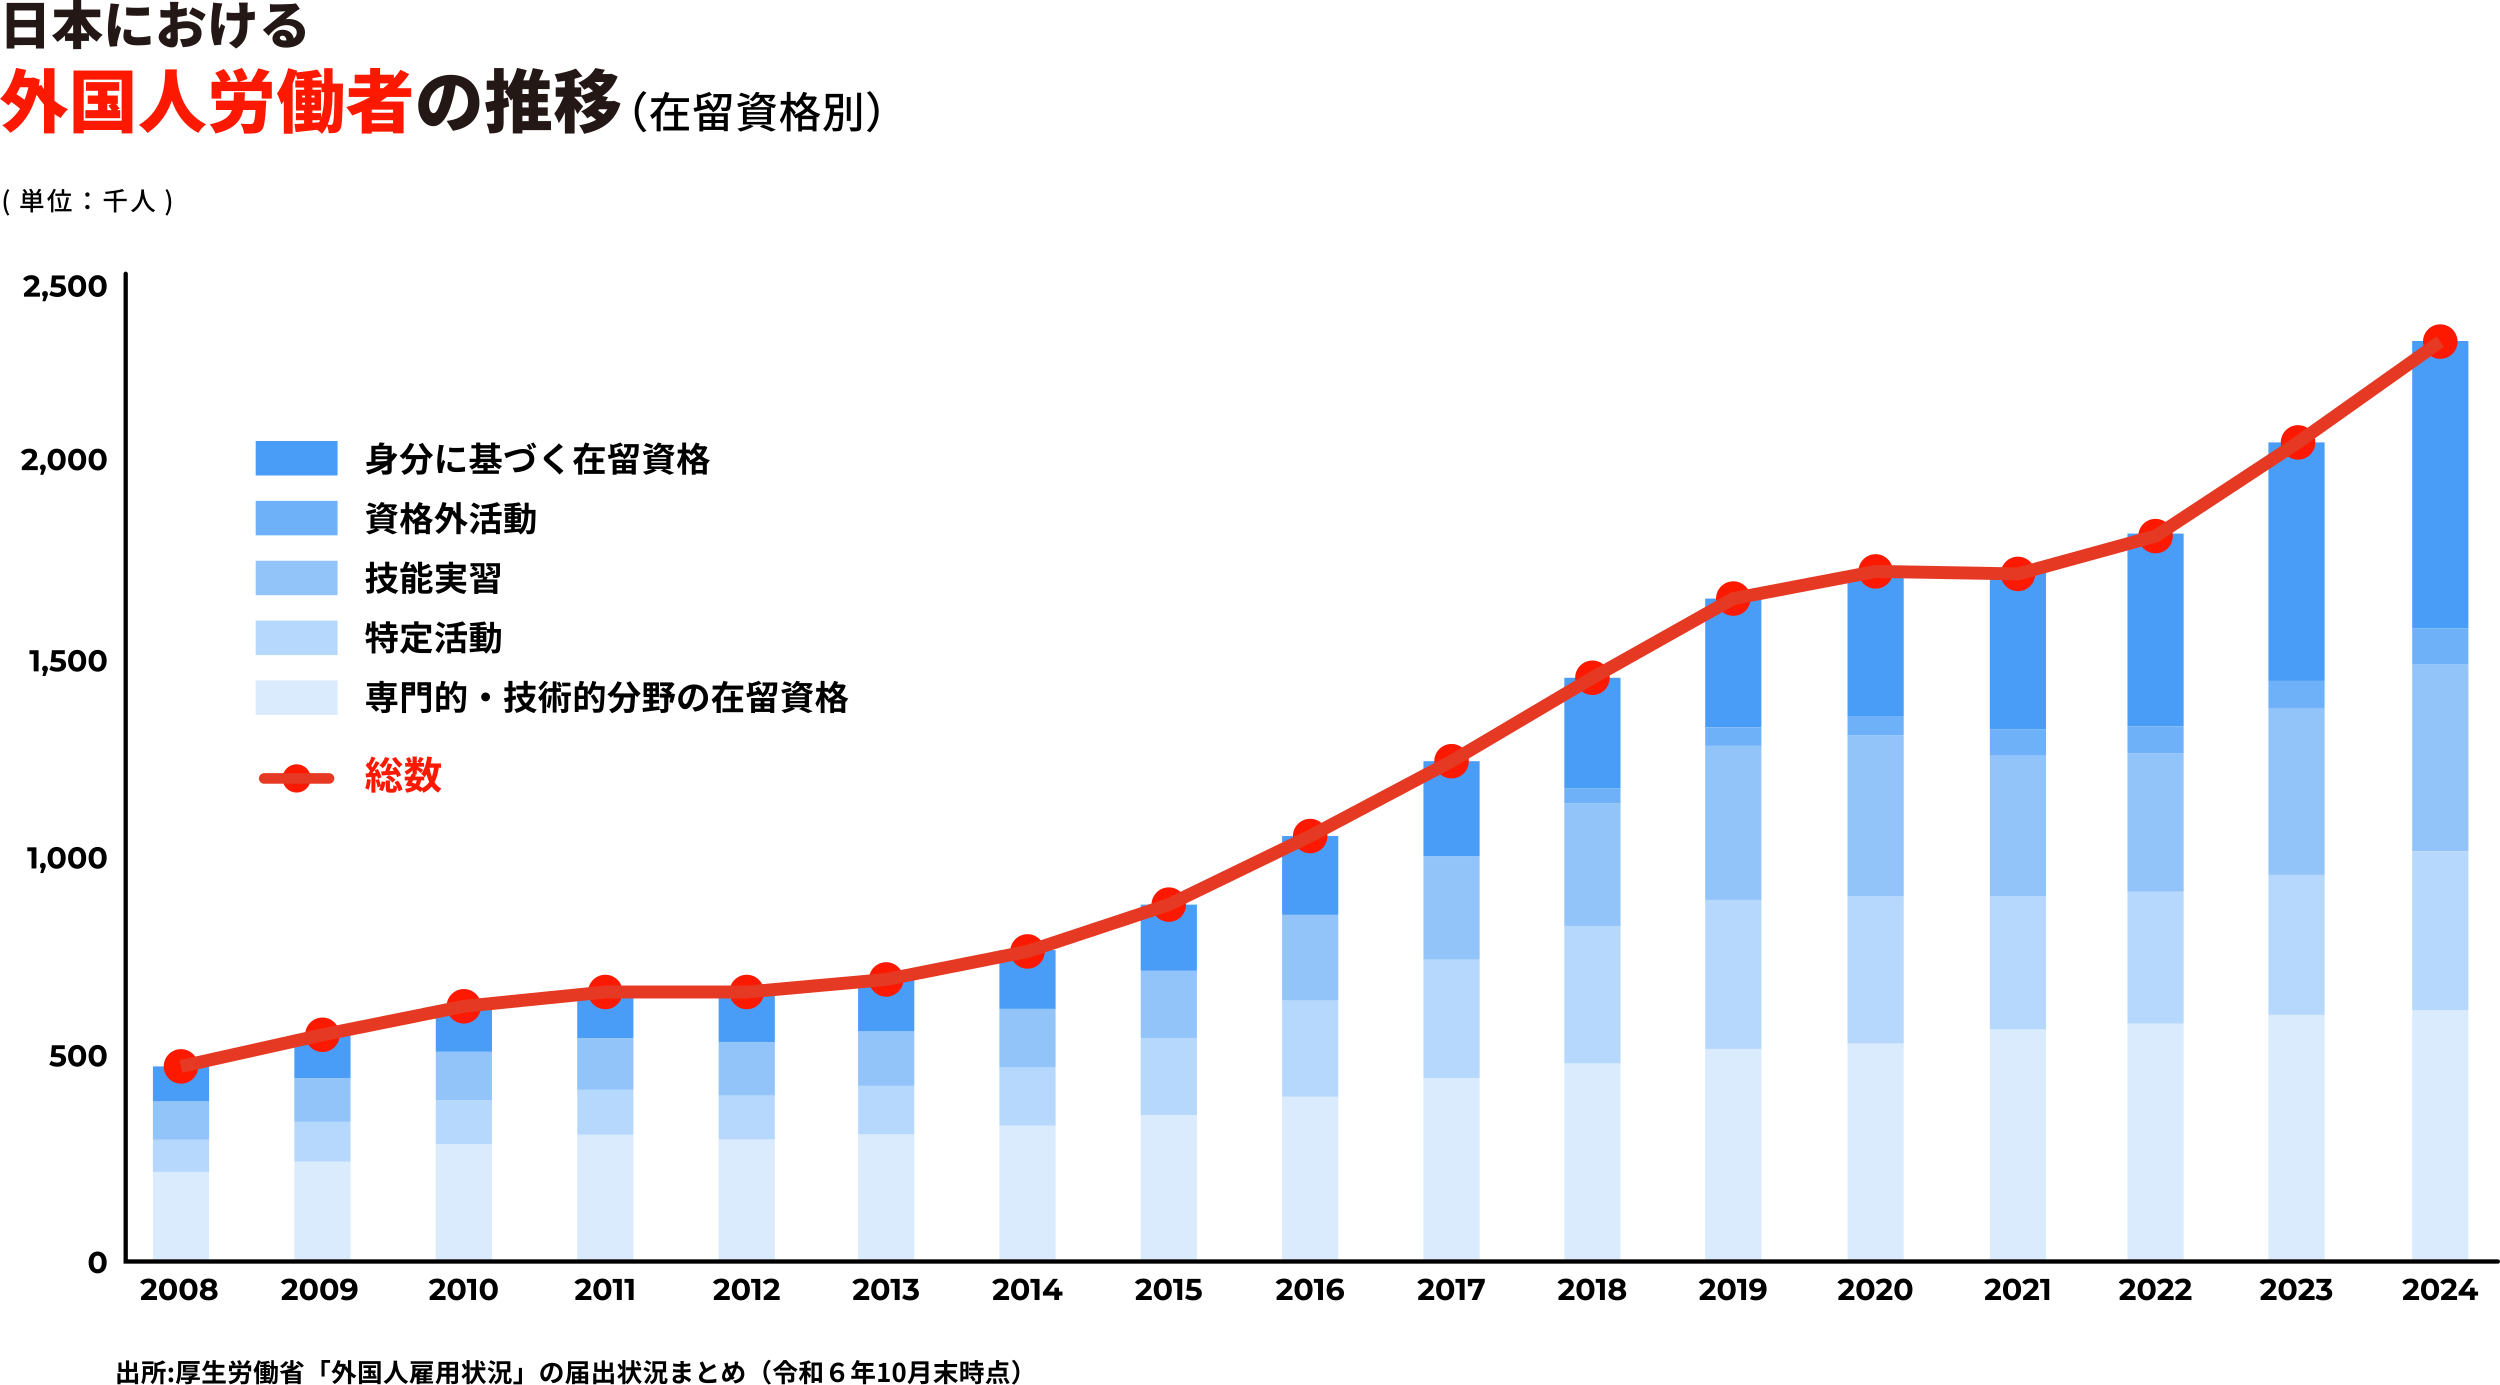 <?xml version="1.0" encoding="UTF-8"?>
<svg id="_レイヤー_2" data-name="レイヤー 2" xmlns="http://www.w3.org/2000/svg" viewBox="0 0 1160.18 642.54">
  <defs>
    <style>
      .cls-1 {
        stroke: #000;
        stroke-width: 2px;
      }

      .cls-1, .cls-2, .cls-3 {
        fill: none;
        stroke-miterlimit: 10;
      }

      .cls-1, .cls-3 {
        stroke-linecap: round;
      }

      .cls-4 {
        fill: #231815;
      }

      .cls-5 {
        opacity: .8;
      }

      .cls-5, .cls-6, .cls-7, .cls-8, .cls-9 {
        fill: #4a9df7;
      }

      .cls-6 {
        opacity: .2;
      }

      .cls-7 {
        opacity: .6;
      }

      .cls-8 {
        opacity: .4;
      }

      .cls-2 {
        stroke-width: 6px;
      }

      .cls-2, .cls-3 {
        stroke: #e53924;
      }

      .cls-3 {
        stroke-width: 4.92px;
      }

      .cls-10 {
        fill: #fd1800;
      }
    </style>
  </defs>
  <g id="_レイヤー_1-2" data-name="レイヤー 1">
    <rect class="cls-9" x="1119.43" y="158.26" width="26.08" height="133.41"/>
    <rect class="cls-5" x="1119.43" y="291.67" width="26.08" height="16.57"/>
    <rect class="cls-7" x="1119.43" y="308.24" width="26.08" height="86.69"/>
    <rect class="cls-8" x="1119.43" y="394.98" width="26.08" height="73.78"/>
    <rect class="cls-6" x="1119.43" y="468.76" width="26.08" height="116.67"/>
    <rect class="cls-9" x="1052.71" y="205.31" width="26.08" height="110.69"/>
    <rect class="cls-5" x="1052.71" y="316" width="26.08" height="12.87"/>
    <rect class="cls-7" x="1052.71" y="328.87" width="26.08" height="77.15"/>
    <rect class="cls-8" x="1052.71" y="406.02" width="26.08" height="64.94"/>
    <rect class="cls-6" x="1052.71" y="470.96" width="26.08" height="114.47"/>
    <rect class="cls-9" x="987.29" y="247.62" width="26.08" height="89.42"/>
    <rect class="cls-5" x="987.29" y="337.04" width="26.08" height="12.56"/>
    <rect class="cls-7" x="987.29" y="349.61" width="26.08" height="64.17"/>
    <rect class="cls-8" x="987.29" y="413.77" width="26.08" height="61.23"/>
    <rect class="cls-6" x="987.29" y="475" width="26.08" height="110.43"/>
    <rect class="cls-9" x="923.43" y="265.18" width="26.08" height="73.27"/>
    <rect class="cls-5" x="923.43" y="338.45" width="26.08" height="12.23"/>
    <rect class="cls-7" x="923.43" y="350.68" width="26.08" height="65.24"/>
    <rect class="cls-8" x="923.43" y="415.92" width="26.08" height="61.76"/>
    <rect class="cls-6" x="923.43" y="477.68" width="26.08" height="107.75"/>
    <rect class="cls-9" x="857.38" y="265.18" width="26.08" height="67.43"/>
    <rect class="cls-5" x="857.38" y="332.61" width="26.08" height="8.62"/>
    <rect class="cls-7" x="857.38" y="341.23" width="26.08" height="74.69"/>
    <rect class="cls-8" x="857.38" y="415.92" width="26.08" height="68.33"/>
    <rect class="cls-6" x="857.38" y="484.25" width="26.08" height="101.18"/>
    <rect class="cls-9" x="791.33" y="277.78" width="26.08" height="59.73"/>
    <rect class="cls-5" x="791.33" y="337.51" width="26.08" height="8.62"/>
    <rect class="cls-7" x="791.33" y="346.13" width="26.08" height="71.5"/>
    <rect class="cls-8" x="791.33" y="417.63" width="26.08" height="69.13"/>
    <rect class="cls-6" x="791.33" y="486.76" width="26.08" height="98.67"/>
    <rect class="cls-9" x="725.96" y="314.54" width="26.08" height="51.26"/>
    <rect class="cls-5" x="725.96" y="365.8" width="26.08" height="7.02"/>
    <rect class="cls-7" x="725.96" y="372.82" width="26.08" height="56.88"/>
    <rect class="cls-8" x="725.96" y="429.69" width="26.08" height="63.74"/>
    <rect class="cls-6" x="725.96" y="493.43" width="26.08" height="92"/>
    <rect class="cls-9" x="660.58" y="353.25" width="26.08" height="44.12"/>
    <rect class="cls-7" x="660.58" y="397.37" width="26.08" height="47.95"/>
    <rect class="cls-8" x="660.58" y="445.32" width="26.08" height="54.95"/>
    <rect class="cls-6" x="660.58" y="500.27" width="26.08" height="85.16"/>
    <rect class="cls-9" x="594.98" y="387.99" width="26.08" height="36.57"/>
    <rect class="cls-7" x="594.98" y="424.56" width="26.08" height="39.69"/>
    <rect class="cls-8" x="594.98" y="464.25" width="26.08" height="44.68"/>
    <rect class="cls-6" x="594.98" y="508.92" width="26.08" height="76.51"/>
    <rect class="cls-9" x="529.37" y="419.81" width="26.08" height="30.7"/>
    <rect class="cls-7" x="529.37" y="450.51" width="26.08" height="31.29"/>
    <rect class="cls-8" x="529.37" y="481.8" width="26.08" height="35.63"/>
    <rect class="cls-6" x="529.37" y="517.43" width="26.08" height="68"/>
    <rect class="cls-9" x="463.79" y="440.88" width="26.08" height="27.32"/>
    <rect class="cls-7" x="463.79" y="468.2" width="26.08" height="27.16"/>
    <rect class="cls-8" x="463.79" y="495.36" width="26.08" height="26.98"/>
    <rect class="cls-6" x="463.79" y="522.34" width="26.08" height="63.09"/>
    <rect class="cls-9" x="398.22" y="454.05" width="26.08" height="24.62"/>
    <rect class="cls-7" x="398.22" y="478.67" width="26.08" height="25.23"/>
    <rect class="cls-8" x="398.22" y="503.91" width="26.08" height="22.45"/>
    <rect class="cls-6" x="398.22" y="526.35" width="26.08" height="59.08"/>
    <rect class="cls-9" x="333.5" y="460.36" width="26.08" height="23.19"/>
    <rect class="cls-7" x="333.5" y="483.55" width="26.08" height="24.82"/>
    <rect class="cls-8" x="333.5" y="508.37" width="26.08" height="20.42"/>
    <rect class="cls-6" x="333.5" y="528.79" width="26.08" height="56.64"/>
    <rect class="cls-9" x="267.87" y="460.36" width="26.08" height="21.45"/>
    <rect class="cls-7" x="267.87" y="481.81" width="26.08" height="23.92"/>
    <rect class="cls-8" x="267.87" y="505.74" width="26.08" height="20.82"/>
    <rect class="cls-6" x="267.87" y="526.56" width="26.08" height="58.87"/>
    <rect class="cls-9" x="202.23" y="466.99" width="26.08" height="21.1"/>
    <rect class="cls-7" x="202.23" y="488.09" width="26.08" height="22.41"/>
    <rect class="cls-8" x="202.23" y="510.5" width="26.08" height="20.41"/>
    <rect class="cls-6" x="202.23" y="530.91" width="26.08" height="54.52"/>
    <rect class="cls-9" x="136.6" y="480.22" width="26.08" height="20.13"/>
    <rect class="cls-7" x="136.6" y="500.35" width="26.08" height="20.25"/>
    <rect class="cls-8" x="136.6" y="520.59" width="26.08" height="18.47"/>
    <rect class="cls-6" x="136.6" y="539.06" width="26.08" height="46.37"/>
    <rect class="cls-9" x="70.96" y="494.88" width="26.08" height="16.27"/>
    <rect class="cls-7" x="70.96" y="511.14" width="26.08" height="17.76"/>
    <rect class="cls-8" x="70.96" y="528.9" width="26.08" height="14.94"/>
    <rect class="cls-6" x="70.96" y="543.84" width="26.08" height="41.59"/>
    <g>
      <path d="M72.85,601.45v1.85h-7.41v-1.47l3.78-3.57c.87-.83,1.02-1.33,1.02-1.81,0-.77-.53-1.22-1.57-1.22-.84,0-1.56.32-2.03.98l-1.65-1.06c.76-1.11,2.13-1.82,3.89-1.82,2.19,0,3.64,1.12,3.64,2.9,0,.95-.27,1.82-1.64,3.1l-2.26,2.13h4.22Z"/>
      <path d="M73.76,598.4c0-3.24,1.79-5.07,4.2-5.07s4.2,1.83,4.2,5.07-1.78,5.07-4.2,5.07-4.2-1.83-4.2-5.07ZM79.88,598.4c0-2.23-.78-3.15-1.92-3.15s-1.9.92-1.9,3.15.78,3.15,1.9,3.15,1.92-.92,1.92-3.15Z"/>
      <path d="M83.27,598.4c0-3.24,1.79-5.07,4.2-5.07s4.2,1.83,4.2,5.07-1.78,5.07-4.2,5.07-4.2-1.83-4.2-5.07ZM89.39,598.4c0-2.23-.78-3.15-1.92-3.15s-1.9.92-1.9,3.15.78,3.15,1.9,3.15,1.92-.92,1.92-3.15Z"/>
      <path d="M100.98,600.45c0,1.85-1.65,3.01-4.15,3.01s-4.12-1.16-4.12-3.01c0-1.05.55-1.83,1.48-2.31-.73-.45-1.13-1.13-1.13-2.02,0-1.72,1.54-2.8,3.77-2.8s3.8,1.08,3.8,2.8c0,.88-.42,1.57-1.15,2.02.95.48,1.5,1.26,1.5,2.31ZM98.68,600.39c0-.87-.71-1.4-1.85-1.4s-1.82.53-1.82,1.4.7,1.41,1.82,1.41,1.85-.55,1.85-1.41ZM95.32,596.22c0,.74.59,1.21,1.51,1.21s1.54-.46,1.54-1.21-.62-1.23-1.54-1.23-1.51.46-1.51,1.23Z"/>
    </g>
    <path d="M41.11,585.86c0-3.24,1.79-5.07,4.2-5.07s4.2,1.83,4.2,5.07-1.78,5.07-4.2,5.07-4.2-1.83-4.2-5.07ZM47.23,585.86c0-2.23-.78-3.15-1.92-3.15s-1.9.92-1.9,3.15.78,3.15,1.9,3.15,1.92-.92,1.92-3.15Z"/>
    <g>
      <path d="M30.68,491.79c0,1.74-1.27,3.25-4.08,3.25-1.36,0-2.79-.38-3.74-1.05l.9-1.74c.74.56,1.77.88,2.79.88,1.13,0,1.83-.48,1.83-1.27s-.5-1.27-2.28-1.27h-2.51l.5-5.52h5.98v1.82h-4.09l-.15,1.86h.8c2.9,0,4.05,1.3,4.05,3.04Z"/>
      <path d="M31.6,489.97c0-3.24,1.79-5.07,4.2-5.07s4.2,1.83,4.2,5.07-1.78,5.07-4.2,5.07-4.2-1.83-4.2-5.07ZM37.72,489.97c0-2.23-.78-3.15-1.92-3.15s-1.9.92-1.9,3.15.78,3.15,1.9,3.15,1.92-.92,1.92-3.15Z"/>
      <path d="M41.11,489.97c0-3.24,1.79-5.07,4.2-5.07s4.2,1.83,4.2,5.07-1.78,5.07-4.2,5.07-4.2-1.83-4.2-5.07ZM47.23,489.97c0-2.23-.78-3.15-1.92-3.15s-1.9.92-1.9,3.15.78,3.15,1.9,3.15,1.92-.92,1.92-3.15Z"/>
    </g>
    <g>
      <path d="M16.9,393.21v9.81h-2.27v-7.98h-1.96v-1.82h4.23Z"/>
      <path d="M21.26,401.75c0,.36-.06.63-.38,1.4l-.8,2.02h-1.39l.62-2.23c-.46-.18-.76-.62-.76-1.19,0-.81.59-1.34,1.36-1.34s1.34.55,1.34,1.34Z"/>
      <path d="M22.09,398.11c0-3.24,1.79-5.07,4.2-5.07s4.2,1.83,4.2,5.07-1.78,5.07-4.2,5.07-4.2-1.83-4.2-5.07ZM28.22,398.11c0-2.23-.78-3.15-1.92-3.15s-1.9.92-1.9,3.15.78,3.15,1.9,3.15,1.92-.92,1.92-3.15Z"/>
      <path d="M31.6,398.11c0-3.24,1.79-5.07,4.2-5.07s4.2,1.83,4.2,5.07-1.78,5.07-4.2,5.07-4.2-1.83-4.2-5.07ZM37.72,398.11c0-2.23-.78-3.15-1.92-3.15s-1.9.92-1.9,3.15.78,3.15,1.9,3.15,1.92-.92,1.92-3.15Z"/>
      <path d="M41.11,398.11c0-3.24,1.79-5.07,4.2-5.07s4.2,1.83,4.2,5.07-1.78,5.07-4.2,5.07-4.2-1.83-4.2-5.07ZM47.23,398.11c0-2.23-.78-3.15-1.92-3.15s-1.9.92-1.9,3.15.78,3.15,1.9,3.15,1.92-.92,1.92-3.15Z"/>
    </g>
    <g>
      <path d="M17.9,301.75v9.81h-2.27v-7.98h-1.96v-1.82h4.23Z"/>
      <path d="M22.25,310.29c0,.36-.06.63-.38,1.4l-.8,2.02h-1.39l.62-2.23c-.46-.18-.76-.62-.76-1.19,0-.81.59-1.34,1.36-1.34s1.34.55,1.34,1.34Z"/>
      <path d="M30.68,308.47c0,1.74-1.27,3.25-4.08,3.25-1.36,0-2.79-.38-3.74-1.05l.9-1.74c.74.56,1.76.88,2.79.88,1.13,0,1.83-.48,1.83-1.27s-.5-1.27-2.28-1.27h-2.51l.5-5.52h5.98v1.82h-4.09l-.15,1.86h.8c2.9,0,4.05,1.3,4.05,3.04Z"/>
      <path d="M31.6,306.65c0-3.24,1.79-5.07,4.2-5.07s4.2,1.83,4.2,5.07-1.78,5.07-4.2,5.07-4.2-1.83-4.2-5.07ZM37.72,306.65c0-2.23-.78-3.15-1.92-3.15s-1.9.92-1.9,3.15.78,3.15,1.9,3.15,1.92-.92,1.92-3.15Z"/>
      <path d="M41.11,306.65c0-3.24,1.79-5.07,4.2-5.07s4.2,1.83,4.2,5.07-1.78,5.07-4.2,5.07-4.2-1.83-4.2-5.07ZM47.23,306.65c0-2.23-.78-3.15-1.92-3.15s-1.9.92-1.9,3.15.78,3.15,1.9,3.15,1.92-.92,1.92-3.15Z"/>
    </g>
    <g>
      <path d="M17.53,216.32v1.85h-7.41v-1.47l3.78-3.57c.87-.83,1.02-1.33,1.02-1.81,0-.77-.53-1.22-1.57-1.22-.84,0-1.56.32-2.03.98l-1.65-1.06c.76-1.11,2.13-1.82,3.89-1.82,2.19,0,3.64,1.12,3.64,2.9,0,.95-.27,1.82-1.64,3.1l-2.26,2.13h4.22Z"/>
      <path d="M21.26,216.91c0,.36-.06.63-.38,1.4l-.8,2.02h-1.39l.62-2.23c-.46-.18-.76-.62-.76-1.19,0-.81.59-1.34,1.36-1.34s1.34.55,1.34,1.34Z"/>
      <path d="M22.09,213.27c0-3.24,1.79-5.07,4.2-5.07s4.2,1.83,4.2,5.07-1.78,5.07-4.2,5.07-4.2-1.83-4.2-5.07ZM28.22,213.27c0-2.23-.78-3.15-1.92-3.15s-1.9.92-1.9,3.15.78,3.15,1.9,3.15,1.92-.92,1.92-3.15Z"/>
      <path d="M31.6,213.27c0-3.24,1.79-5.07,4.2-5.07s4.2,1.83,4.2,5.07-1.78,5.07-4.2,5.07-4.2-1.83-4.2-5.07ZM37.72,213.27c0-2.23-.78-3.15-1.92-3.15s-1.9.92-1.9,3.15.78,3.15,1.9,3.15,1.92-.92,1.92-3.15Z"/>
      <path d="M41.11,213.27c0-3.24,1.79-5.07,4.2-5.07s4.2,1.83,4.2,5.07-1.78,5.07-4.2,5.07-4.2-1.83-4.2-5.07ZM47.23,213.27c0-2.23-.78-3.15-1.92-3.15s-1.9.92-1.9,3.15.78,3.15,1.9,3.15,1.92-.92,1.92-3.15Z"/>
    </g>
    <g>
      <path d="M18.53,135.81v1.85h-7.41v-1.47l3.78-3.57c.87-.83,1.02-1.33,1.02-1.81,0-.77-.53-1.22-1.57-1.22-.84,0-1.56.32-2.03.98l-1.65-1.06c.76-1.11,2.13-1.82,3.89-1.82,2.19,0,3.64,1.12,3.64,2.9,0,.95-.27,1.82-1.64,3.1l-2.26,2.13h4.22Z"/>
      <path d="M22.25,136.4c0,.36-.06.63-.38,1.4l-.8,2.02h-1.39l.62-2.23c-.46-.18-.76-.62-.76-1.19,0-.81.59-1.34,1.36-1.34s1.34.55,1.34,1.34Z"/>
      <path d="M30.68,134.57c0,1.74-1.27,3.25-4.08,3.25-1.36,0-2.79-.38-3.74-1.05l.9-1.74c.74.56,1.76.88,2.79.88,1.13,0,1.83-.48,1.83-1.27s-.5-1.27-2.28-1.27h-2.51l.5-5.52h5.98v1.82h-4.09l-.15,1.86h.8c2.9,0,4.05,1.3,4.05,3.04Z"/>
      <path d="M31.6,132.75c0-3.24,1.79-5.07,4.2-5.07s4.2,1.83,4.2,5.07-1.78,5.07-4.2,5.07-4.2-1.83-4.2-5.07ZM37.72,132.75c0-2.23-.78-3.15-1.92-3.15s-1.9.92-1.9,3.15.78,3.15,1.9,3.15,1.92-.92,1.92-3.15Z"/>
      <path d="M41.11,132.75c0-3.24,1.79-5.07,4.2-5.07s4.2,1.83,4.2,5.07-1.78,5.07-4.2,5.07-4.2-1.83-4.2-5.07ZM47.23,132.75c0-2.23-.78-3.15-1.92-3.15s-1.9.92-1.9,3.15.78,3.15,1.9,3.15,1.92-.92,1.92-3.15Z"/>
    </g>
    <g>
      <path d="M138.18,601.45v1.85h-7.41v-1.47l3.78-3.57c.87-.83,1.02-1.33,1.02-1.81,0-.77-.53-1.22-1.57-1.22-.84,0-1.56.32-2.03.98l-1.65-1.06c.76-1.11,2.13-1.82,3.89-1.82,2.19,0,3.64,1.12,3.64,2.9,0,.95-.27,1.82-1.64,3.1l-2.26,2.13h4.22Z"/>
      <path d="M139.08,598.4c0-3.24,1.79-5.07,4.2-5.07s4.2,1.83,4.2,5.07-1.78,5.07-4.2,5.07-4.2-1.83-4.2-5.07ZM145.21,598.4c0-2.23-.78-3.15-1.92-3.15s-1.9.92-1.9,3.15.78,3.15,1.9,3.15,1.92-.92,1.92-3.15Z"/>
      <path d="M148.59,598.4c0-3.24,1.79-5.07,4.2-5.07s4.2,1.83,4.2,5.07-1.78,5.07-4.2,5.07-4.2-1.83-4.2-5.07ZM154.71,598.4c0-2.23-.78-3.15-1.92-3.15s-1.9.92-1.9,3.15.78,3.15,1.9,3.15,1.92-.92,1.92-3.15Z"/>
      <path d="M165.93,598.19c0,3.39-2.03,5.28-5,5.28-1.04,0-2.03-.24-2.72-.67l.84-1.67c.53.36,1.16.49,1.83.49,1.62,0,2.69-.97,2.76-2.86-.57.57-1.41.88-2.44.88-1.89,0-3.38-1.2-3.38-3.05,0-2,1.64-3.26,3.71-3.26,2.72,0,4.38,1.7,4.38,4.86ZM163.39,596.48c0-.84-.63-1.46-1.71-1.46-.97,0-1.64.56-1.64,1.46s.66,1.47,1.67,1.47,1.68-.62,1.68-1.47Z"/>
    </g>
    <g>
      <path d="M206.79,601.45v1.85h-7.41v-1.47l3.78-3.57c.87-.83,1.02-1.33,1.02-1.81,0-.77-.53-1.22-1.57-1.22-.84,0-1.55.32-2.03.98l-1.65-1.06c.76-1.11,2.13-1.82,3.89-1.82,2.19,0,3.64,1.12,3.64,2.9,0,.95-.27,1.82-1.64,3.1l-2.26,2.13h4.22Z"/>
      <path d="M207.7,598.4c0-3.24,1.79-5.07,4.2-5.07s4.2,1.83,4.2,5.07-1.78,5.07-4.2,5.07-4.2-1.83-4.2-5.07ZM213.82,598.4c0-2.23-.78-3.15-1.92-3.15s-1.9.92-1.9,3.15.78,3.15,1.9,3.15,1.92-.92,1.92-3.15Z"/>
      <path d="M220.9,593.49v9.81h-2.27v-7.98h-1.96v-1.82h4.23Z"/>
      <path d="M222.61,598.4c0-3.24,1.79-5.07,4.2-5.07s4.2,1.83,4.2,5.07-1.78,5.07-4.2,5.07-4.2-1.83-4.2-5.07ZM228.73,598.4c0-2.23-.78-3.15-1.92-3.15s-1.9.92-1.9,3.15.78,3.15,1.9,3.15,1.92-.92,1.92-3.15Z"/>
    </g>
    <g>
      <path d="M274.44,601.45v1.85h-7.41v-1.47l3.78-3.57c.87-.83,1.02-1.33,1.02-1.81,0-.77-.53-1.22-1.57-1.22-.84,0-1.56.32-2.03.98l-1.65-1.06c.76-1.11,2.13-1.82,3.89-1.82,2.19,0,3.64,1.12,3.64,2.9,0,.95-.27,1.82-1.64,3.1l-2.26,2.13h4.22Z"/>
      <path d="M275.35,598.4c0-3.24,1.79-5.07,4.2-5.07s4.2,1.83,4.2,5.07-1.78,5.07-4.2,5.07-4.2-1.83-4.2-5.07ZM281.47,598.4c0-2.23-.78-3.15-1.92-3.15s-1.9.92-1.9,3.15.78,3.15,1.9,3.15,1.92-.92,1.92-3.15Z"/>
      <path d="M288.55,593.49v9.81h-2.27v-7.98h-1.96v-1.82h4.23Z"/>
      <path d="M294.04,593.49v9.81h-2.27v-7.98h-1.96v-1.82h4.23Z"/>
    </g>
    <g>
      <path d="M338.69,601.45v1.85h-7.41v-1.47l3.78-3.57c.87-.83,1.02-1.33,1.02-1.81,0-.77-.53-1.22-1.57-1.22-.84,0-1.55.32-2.03.98l-1.65-1.06c.76-1.11,2.13-1.82,3.89-1.82,2.19,0,3.64,1.12,3.64,2.9,0,.95-.27,1.82-1.64,3.1l-2.26,2.13h4.22Z"/>
      <path d="M339.6,598.4c0-3.24,1.79-5.07,4.2-5.07s4.2,1.83,4.2,5.07-1.78,5.07-4.2,5.07-4.2-1.83-4.2-5.07ZM345.72,598.4c0-2.23-.78-3.15-1.92-3.15s-1.9.92-1.9,3.15.78,3.15,1.9,3.15,1.92-.92,1.92-3.15Z"/>
      <path d="M352.8,593.49v9.81h-2.27v-7.98h-1.96v-1.82h4.23Z"/>
      <path d="M361.83,601.45v1.85h-7.41v-1.47l3.78-3.57c.87-.83,1.02-1.33,1.02-1.81,0-.77-.53-1.22-1.57-1.22-.84,0-1.55.32-2.03.98l-1.65-1.06c.76-1.11,2.13-1.82,3.89-1.82,2.19,0,3.64,1.12,3.64,2.9,0,.95-.27,1.82-1.64,3.1l-2.26,2.13h4.22Z"/>
    </g>
    <g>
      <path d="M403.39,601.45v1.85h-7.41v-1.47l3.78-3.57c.87-.83,1.02-1.33,1.02-1.81,0-.77-.53-1.22-1.57-1.22-.84,0-1.56.32-2.03.98l-1.65-1.06c.76-1.11,2.13-1.82,3.89-1.82,2.19,0,3.64,1.12,3.64,2.9,0,.95-.27,1.82-1.64,3.1l-2.26,2.13h4.22Z"/>
      <path d="M404.3,598.4c0-3.24,1.79-5.07,4.2-5.07s4.2,1.83,4.2,5.07-1.78,5.07-4.2,5.07-4.2-1.83-4.2-5.07ZM410.42,598.4c0-2.23-.78-3.15-1.92-3.15s-1.9.92-1.9,3.15.78,3.15,1.9,3.15,1.92-.92,1.92-3.15Z"/>
      <path d="M417.5,593.49v9.81h-2.27v-7.98h-1.96v-1.82h4.23Z"/>
      <path d="M426.45,600.3c0,1.65-1.27,3.17-4.06,3.17-1.37,0-2.79-.38-3.74-1.05l.88-1.74c.74.56,1.78.88,2.8.88,1.13,0,1.83-.46,1.83-1.26,0-.74-.55-1.2-1.83-1.2h-1.04v-1.5l2.02-2.28h-4.17v-1.82h6.86v1.47l-2.21,2.52c1.76.28,2.66,1.37,2.66,2.82Z"/>
    </g>
    <g>
      <path d="M468.29,601.45v1.85h-7.41v-1.47l3.78-3.57c.87-.83,1.02-1.33,1.02-1.81,0-.77-.53-1.22-1.57-1.22-.84,0-1.55.32-2.03.98l-1.65-1.06c.76-1.11,2.13-1.82,3.89-1.82,2.19,0,3.64,1.12,3.64,2.9,0,.95-.27,1.82-1.64,3.1l-2.26,2.13h4.22Z"/>
      <path d="M469.19,598.4c0-3.24,1.79-5.07,4.2-5.07s4.2,1.83,4.2,5.07-1.78,5.07-4.2,5.07-4.2-1.83-4.2-5.07ZM475.31,598.4c0-2.23-.78-3.15-1.92-3.15s-1.9.92-1.9,3.15.78,3.15,1.9,3.15,1.92-.92,1.92-3.15Z"/>
      <path d="M482.4,593.49v9.81h-2.27v-7.98h-1.96v-1.82h4.23Z"/>
      <path d="M493.08,601.24h-1.6v2.06h-2.21v-2.06h-5.28v-1.53l4.62-6.22h2.38l-4.29,5.9h2.63v-1.83h2.14v1.83h1.6v1.85Z"/>
    </g>
    <g>
      <path d="M534.52,601.45v1.85h-7.41v-1.47l3.78-3.57c.87-.83,1.02-1.33,1.02-1.81,0-.77-.53-1.22-1.57-1.22-.84,0-1.56.32-2.03.98l-1.65-1.06c.76-1.11,2.13-1.82,3.89-1.82,2.19,0,3.64,1.12,3.64,2.9,0,.95-.27,1.82-1.64,3.1l-2.26,2.13h4.22Z"/>
      <path d="M535.42,598.4c0-3.24,1.79-5.07,4.2-5.07s4.2,1.83,4.2,5.07-1.78,5.07-4.2,5.07-4.2-1.83-4.2-5.07ZM541.54,598.4c0-2.23-.78-3.15-1.92-3.15s-1.9.92-1.9,3.15.78,3.15,1.9,3.15,1.92-.92,1.92-3.15Z"/>
      <path d="M548.63,593.49v9.81h-2.27v-7.98h-1.96v-1.82h4.23Z"/>
      <path d="M557.74,600.22c0,1.74-1.27,3.25-4.08,3.25-1.36,0-2.79-.38-3.74-1.05l.9-1.74c.74.56,1.77.88,2.79.88,1.13,0,1.83-.48,1.83-1.27s-.5-1.27-2.28-1.27h-2.51l.5-5.52h5.98v1.82h-4.09l-.15,1.86h.8c2.9,0,4.05,1.3,4.05,3.04Z"/>
    </g>
    <g>
      <path d="M599.83,601.45v1.85h-7.41v-1.47l3.78-3.57c.87-.83,1.02-1.33,1.02-1.81,0-.77-.53-1.22-1.57-1.22-.84,0-1.55.32-2.03.98l-1.65-1.06c.76-1.11,2.13-1.82,3.89-1.82,2.19,0,3.64,1.12,3.64,2.9,0,.95-.27,1.82-1.64,3.1l-2.26,2.13h4.22Z"/>
      <path d="M600.74,598.4c0-3.24,1.79-5.07,4.2-5.07s4.2,1.83,4.2,5.07-1.78,5.07-4.2,5.07-4.2-1.83-4.2-5.07ZM606.86,598.4c0-2.23-.79-3.15-1.92-3.15s-1.91.92-1.91,3.15.78,3.15,1.91,3.15,1.92-.92,1.92-3.15Z"/>
      <path d="M613.94,593.49v9.81h-2.27v-7.98h-1.96v-1.82h4.23Z"/>
      <path d="M623.74,600.2c0,2-1.64,3.26-3.71,3.26-2.7,0-4.38-1.69-4.38-4.86,0-3.39,2.05-5.28,5-5.28,1.04,0,2.04.24,2.73.67l-.84,1.67c-.55-.36-1.18-.49-1.83-.49-1.64,0-2.69.97-2.76,2.84.57-.57,1.4-.87,2.42-.87,1.89,0,3.38,1.21,3.38,3.05ZM621.54,600.31c0-.9-.66-1.47-1.67-1.47s-1.69.62-1.69,1.47.63,1.46,1.72,1.46c.97,0,1.64-.56,1.64-1.46Z"/>
    </g>
    <g>
      <path d="M665.56,601.45v1.85h-7.41v-1.47l3.78-3.57c.87-.83,1.02-1.33,1.02-1.81,0-.77-.53-1.22-1.57-1.22-.84,0-1.55.32-2.03.98l-1.65-1.06c.76-1.11,2.13-1.82,3.89-1.82,2.19,0,3.64,1.12,3.64,2.9,0,.95-.27,1.82-1.64,3.1l-2.25,2.13h4.22Z"/>
      <path d="M666.46,598.4c0-3.24,1.79-5.07,4.2-5.07s4.2,1.83,4.2,5.07-1.78,5.07-4.2,5.07-4.2-1.83-4.2-5.07ZM672.59,598.4c0-2.23-.79-3.15-1.92-3.15s-1.91.92-1.91,3.15.78,3.15,1.91,3.15,1.92-.92,1.92-3.15Z"/>
      <path d="M679.67,593.49v9.81h-2.27v-7.98h-1.96v-1.82h4.23Z"/>
      <path d="M689.05,593.49v1.47l-3.64,8.33h-2.46l3.52-7.96h-3.25v1.6h-2.02v-3.45h7.86Z"/>
    </g>
    <g>
      <path d="M730.65,601.45v1.85h-7.41v-1.47l3.78-3.57c.87-.83,1.02-1.33,1.02-1.81,0-.77-.53-1.22-1.57-1.22-.84,0-1.55.32-2.03.98l-1.65-1.06c.76-1.11,2.13-1.82,3.89-1.82,2.19,0,3.64,1.12,3.64,2.9,0,.95-.27,1.82-1.64,3.1l-2.25,2.13h4.22Z"/>
      <path d="M731.56,598.4c0-3.24,1.79-5.07,4.2-5.07s4.2,1.83,4.2,5.07-1.78,5.07-4.2,5.07-4.2-1.83-4.2-5.07ZM737.68,598.4c0-2.23-.79-3.15-1.92-3.15s-1.91.92-1.91,3.15.78,3.15,1.91,3.15,1.92-.92,1.92-3.15Z"/>
      <path d="M744.76,593.49v9.81h-2.27v-7.98h-1.96v-1.82h4.23Z"/>
      <path d="M754.68,600.45c0,1.85-1.65,3.01-4.15,3.01s-4.12-1.16-4.12-3.01c0-1.05.55-1.83,1.48-2.31-.73-.45-1.13-1.13-1.13-2.02,0-1.72,1.54-2.8,3.77-2.8s3.8,1.08,3.8,2.8c0,.88-.42,1.57-1.15,2.02.95.48,1.5,1.26,1.5,2.31ZM752.38,600.39c0-.87-.71-1.4-1.85-1.4s-1.82.53-1.82,1.4.7,1.41,1.82,1.41,1.85-.55,1.85-1.41ZM749.02,596.22c0,.74.59,1.21,1.51,1.21s1.54-.46,1.54-1.21-.62-1.23-1.54-1.23-1.51.46-1.51,1.23Z"/>
    </g>
    <g>
      <path d="M796.19,601.45v1.85h-7.41v-1.47l3.78-3.57c.87-.83,1.02-1.33,1.02-1.81,0-.77-.53-1.22-1.57-1.22-.84,0-1.55.32-2.03.98l-1.65-1.06c.76-1.11,2.13-1.82,3.89-1.82,2.19,0,3.64,1.12,3.64,2.9,0,.95-.27,1.82-1.64,3.1l-2.25,2.13h4.22Z"/>
      <path d="M797.1,598.4c0-3.24,1.79-5.07,4.2-5.07s4.2,1.83,4.2,5.07-1.78,5.07-4.2,5.07-4.2-1.83-4.2-5.07ZM803.22,598.4c0-2.23-.79-3.15-1.92-3.15s-1.91.92-1.91,3.15.78,3.15,1.91,3.15,1.92-.92,1.92-3.15Z"/>
      <path d="M810.3,593.49v9.81h-2.27v-7.98h-1.96v-1.82h4.23Z"/>
      <path d="M819.84,598.19c0,3.39-2.03,5.28-5,5.28-1.04,0-2.03-.24-2.72-.67l.84-1.67c.53.36,1.16.49,1.83.49,1.62,0,2.69-.97,2.76-2.86-.58.57-1.42.88-2.44.88-1.89,0-3.38-1.2-3.38-3.05,0-2,1.64-3.26,3.71-3.26,2.72,0,4.38,1.7,4.38,4.86ZM817.3,596.48c0-.84-.63-1.46-1.71-1.46-.97,0-1.64.56-1.64,1.46s.66,1.47,1.67,1.47,1.68-.62,1.68-1.47Z"/>
    </g>
    <g>
      <path d="M860.56,601.45v1.85h-7.41v-1.47l3.78-3.57c.87-.83,1.02-1.33,1.02-1.81,0-.77-.53-1.22-1.57-1.22-.84,0-1.55.32-2.03.98l-1.65-1.06c.76-1.11,2.13-1.82,3.89-1.82,2.19,0,3.64,1.12,3.64,2.9,0,.95-.27,1.82-1.64,3.1l-2.25,2.13h4.22Z"/>
      <path d="M861.47,598.4c0-3.24,1.79-5.07,4.2-5.07s4.2,1.83,4.2,5.07-1.78,5.07-4.2,5.07-4.2-1.83-4.2-5.07ZM867.59,598.4c0-2.23-.79-3.15-1.92-3.15s-1.91.92-1.91,3.15.78,3.15,1.91,3.15,1.92-.92,1.92-3.15Z"/>
      <path d="M878.21,601.45v1.85h-7.41v-1.47l3.78-3.57c.87-.83,1.02-1.33,1.02-1.81,0-.77-.53-1.22-1.57-1.22-.84,0-1.55.32-2.03.98l-1.65-1.06c.76-1.11,2.13-1.82,3.89-1.82,2.19,0,3.64,1.12,3.64,2.9,0,.95-.27,1.82-1.64,3.1l-2.25,2.13h4.22Z"/>
      <path d="M879.12,598.4c0-3.24,1.79-5.07,4.2-5.07s4.2,1.83,4.2,5.07-1.78,5.07-4.2,5.07-4.2-1.83-4.2-5.07ZM885.24,598.4c0-2.23-.79-3.15-1.92-3.15s-1.91.92-1.91,3.15.78,3.15,1.91,3.15,1.92-.92,1.92-3.15Z"/>
    </g>
    <g>
      <path d="M928.62,601.45v1.85h-7.41v-1.47l3.78-3.57c.87-.83,1.02-1.33,1.02-1.81,0-.77-.53-1.22-1.57-1.22-.84,0-1.55.32-2.03.98l-1.65-1.06c.76-1.11,2.13-1.82,3.89-1.82,2.19,0,3.64,1.12,3.64,2.9,0,.95-.27,1.82-1.64,3.1l-2.25,2.13h4.22Z"/>
      <path d="M929.52,598.4c0-3.24,1.79-5.07,4.2-5.07s4.2,1.83,4.2,5.07-1.78,5.07-4.2,5.07-4.2-1.83-4.2-5.07ZM935.65,598.4c0-2.23-.79-3.15-1.92-3.15s-1.91.92-1.91,3.15.78,3.15,1.91,3.15,1.92-.92,1.92-3.15Z"/>
      <path d="M946.27,601.45v1.85h-7.41v-1.47l3.78-3.57c.87-.83,1.02-1.33,1.02-1.81,0-.77-.53-1.22-1.57-1.22-.84,0-1.55.32-2.03.98l-1.65-1.06c.76-1.11,2.13-1.82,3.89-1.82,2.19,0,3.64,1.12,3.64,2.9,0,.95-.27,1.82-1.64,3.1l-2.25,2.13h4.22Z"/>
      <path d="M950.99,593.49v9.81h-2.27v-7.98h-1.96v-1.82h4.23Z"/>
    </g>
    <g>
      <path d="M991.09,601.45v1.85h-7.41v-1.47l3.78-3.57c.87-.83,1.02-1.33,1.02-1.81,0-.77-.53-1.22-1.57-1.22-.84,0-1.55.32-2.03.98l-1.65-1.06c.76-1.11,2.13-1.82,3.89-1.82,2.19,0,3.64,1.12,3.64,2.9,0,.95-.27,1.82-1.64,3.1l-2.25,2.13h4.22Z"/>
      <path d="M991.99,598.4c0-3.24,1.79-5.07,4.2-5.07s4.2,1.83,4.2,5.07-1.78,5.07-4.2,5.07-4.2-1.83-4.2-5.07ZM998.11,598.4c0-2.23-.79-3.15-1.92-3.15s-1.91.92-1.91,3.15.78,3.15,1.91,3.15,1.92-.92,1.92-3.15Z"/>
      <path d="M1008.74,601.45v1.85h-7.41v-1.47l3.78-3.57c.87-.83,1.02-1.33,1.02-1.81,0-.77-.53-1.22-1.57-1.22-.84,0-1.55.32-2.03.98l-1.65-1.06c.76-1.11,2.13-1.82,3.89-1.82,2.19,0,3.64,1.12,3.64,2.9,0,.95-.27,1.82-1.64,3.1l-2.25,2.13h4.22Z"/>
      <path d="M1017,601.45v1.85h-7.41v-1.47l3.78-3.57c.87-.83,1.02-1.33,1.02-1.81,0-.77-.53-1.22-1.57-1.22-.84,0-1.55.32-2.03.98l-1.65-1.06c.76-1.11,2.13-1.82,3.89-1.82,2.19,0,3.64,1.12,3.64,2.9,0,.95-.27,1.82-1.64,3.1l-2.25,2.13h4.22Z"/>
    </g>
    <g>
      <path d="M1056.5,601.45v1.85h-7.41v-1.47l3.78-3.57c.87-.83,1.02-1.33,1.02-1.81,0-.77-.53-1.22-1.57-1.22-.84,0-1.55.32-2.03.98l-1.65-1.06c.76-1.11,2.13-1.82,3.89-1.82,2.19,0,3.64,1.12,3.64,2.9,0,.95-.27,1.82-1.64,3.1l-2.25,2.13h4.22Z"/>
      <path d="M1057.4,598.4c0-3.24,1.79-5.07,4.2-5.07s4.2,1.83,4.2,5.07-1.78,5.07-4.2,5.07-4.2-1.83-4.2-5.07ZM1063.53,598.4c0-2.23-.79-3.15-1.92-3.15s-1.91.92-1.91,3.15.78,3.15,1.91,3.15,1.92-.92,1.92-3.15Z"/>
      <path d="M1074.15,601.45v1.85h-7.41v-1.47l3.78-3.57c.87-.83,1.02-1.33,1.02-1.81,0-.77-.53-1.22-1.57-1.22-.84,0-1.55.32-2.03.98l-1.65-1.06c.76-1.11,2.13-1.82,3.89-1.82,2.19,0,3.64,1.12,3.64,2.9,0,.95-.27,1.82-1.64,3.1l-2.25,2.13h4.22Z"/>
      <path d="M1082.33,600.3c0,1.65-1.27,3.17-4.06,3.17-1.37,0-2.79-.38-3.74-1.05l.88-1.74c.74.56,1.78.88,2.8.88,1.13,0,1.83-.46,1.83-1.26,0-.74-.55-1.2-1.83-1.2h-1.04v-1.5l2.02-2.28h-4.17v-1.82h6.86v1.47l-2.21,2.52c1.76.28,2.66,1.37,2.66,2.82Z"/>
    </g>
    <g>
      <path d="M1122.61,601.45v1.85h-7.41v-1.47l3.78-3.57c.87-.83,1.02-1.33,1.02-1.81,0-.77-.53-1.22-1.57-1.22-.84,0-1.55.32-2.03.98l-1.65-1.06c.76-1.11,2.13-1.82,3.89-1.82,2.19,0,3.64,1.12,3.64,2.9,0,.95-.27,1.82-1.64,3.1l-2.25,2.13h4.22Z"/>
      <path d="M1123.51,598.4c0-3.24,1.79-5.07,4.2-5.07s4.2,1.83,4.2,5.07-1.78,5.07-4.2,5.07-4.2-1.83-4.2-5.07ZM1129.63,598.4c0-2.23-.79-3.15-1.92-3.15s-1.91.92-1.91,3.15.78,3.15,1.91,3.15,1.92-.92,1.92-3.15Z"/>
      <path d="M1140.26,601.45v1.85h-7.41v-1.47l3.78-3.57c.87-.83,1.02-1.33,1.02-1.81,0-.77-.53-1.22-1.57-1.22-.84,0-1.55.32-2.03.98l-1.65-1.06c.76-1.11,2.13-1.82,3.89-1.82,2.19,0,3.64,1.12,3.64,2.9,0,.95-.27,1.82-1.64,3.1l-2.25,2.13h4.22Z"/>
      <path d="M1150.03,601.24h-1.6v2.06h-2.21v-2.06h-5.28v-1.53l4.62-6.22h2.38l-4.29,5.9h2.63v-1.83h2.14v1.83h1.6v1.85Z"/>
    </g>
    <circle class="cls-10" cx="1132.47" cy="158.52" r="8.01"/>
    <circle class="cls-10" cx="1066.46" cy="205.31" r="8.01"/>
    <circle class="cls-10" cx="1000.33" cy="248.79" r="8.01"/>
    <circle class="cls-10" cx="936.48" cy="266.34" r="8.01"/>
    <circle class="cls-10" cx="870.43" cy="265.18" r="8.01"/>
    <circle class="cls-10" cx="804.38" cy="277.78" r="8.01"/>
    <circle class="cls-10" cx="739" cy="314.54" r="8.01"/>
    <circle class="cls-10" cx="673.62" cy="353.25" r="8.01"/>
    <circle class="cls-10" cx="608.02" cy="387.99" r="8.01"/>
    <circle class="cls-10" cx="542.41" cy="419.81" r="8.01"/>
    <circle class="cls-10" cx="476.84" cy="441.53" r="8.01"/>
    <circle class="cls-10" cx="411.26" cy="454.54" r="8.01"/>
    <circle class="cls-10" cx="346.55" cy="460.36" r="8.01"/>
    <circle class="cls-10" cx="280.91" cy="460.36" r="8.01"/>
    <circle class="cls-10" cx="215.27" cy="466.99" r="8.01"/>
    <circle class="cls-10" cx="137.66" cy="361.25" r="6.57"/>
    <circle class="cls-10" cx="149.64" cy="480.22" r="8.01"/>
    <circle class="cls-10" cx="84" cy="494.88" r="8.01"/>
    <polyline class="cls-2" points="1132.47 158.52 1066.46 205.31 1000.33 248.79 936.48 266.34 870.43 265.18 804.38 277.78 739 314.54 673.62 353.25 608.02 387.99 542.41 419.81 476.84 441.53 411.26 454.54 346.55 460.36 280.91 460.36 215.27 466.99 149.64 480.22 84 494.88"/>
    <polyline class="cls-1" points="1159.18 585.43 58.33 585.43 58.33 127.05"/>
    <g>
      <path d="M184.44,211.04c-.77,1.18-1.66,2.24-2.66,3.22v3.73c0,1.09-.21,1.66-.91,1.97-.7.32-1.73.37-3.27.35-.08-.56-.4-1.46-.67-2,.99.06,2.13.05,2.45.03.32,0,.43-.1.43-.37v-2.05c-2.54,1.9-5.54,3.3-8.76,4.26-.27-.46-.91-1.31-1.28-1.74,2.43-.61,4.71-1.49,6.71-2.63-2.31.19-4.5.37-6.23.48l-.26-1.89c.69-.03,1.47-.06,2.35-.1v-7.43h3.31c.21-.54.4-1.1.51-1.55l2.34.22c-.22.46-.48.91-.72,1.33h3.99v4.43c.29-.37.56-.77.82-1.17l1.84.9ZM174.26,208.51v.93h5.55v-.93h-5.55ZM179.81,210.79h-5.55v.96h5.55v-.96ZM174.26,214.2c1.57-.08,3.27-.18,4.96-.27.21-.16.4-.34.59-.5v-.29h-5.55v1.06Z"/>
      <path d="M196.21,205.53c1.01,2.03,3.01,4.35,4.75,5.7-.51.4-1.25,1.17-1.62,1.71-.34-.3-.67-.66-1.02-1.02v.11c-.18,4.83-.37,6.72-.93,7.4-.4.51-.83.67-1.46.75-.54.08-1.47.08-2.42.05-.03-.58-.29-1.38-.62-1.92.88.06,1.71.08,2.11.08.29,0,.46-.03.64-.22.32-.34.5-1.76.64-5.11h-3.15c-.4,3.07-1.44,5.81-5.59,7.36-.24-.54-.8-1.33-1.26-1.76,3.62-1.17,4.45-3.27,4.77-5.6h-2.71v-1.12c-.42.43-.85.82-1.28,1.15-.35-.43-1.17-1.2-1.63-1.54,2-1.34,3.76-3.55,4.72-5.99l2.05.59c-.78,1.84-1.9,3.6-3.17,5.04h8.64c-1.26-1.47-2.47-3.23-3.35-4.91l1.87-.75Z"/>
      <path d="M205.58,208.07c-.21,1.07-.77,4.27-.77,5.87,0,.3.02.72.06,1.04.24-.54.5-1.1.72-1.63l.99.78c-.45,1.33-.98,3.07-1.15,3.92-.05.24-.08.59-.08.75,0,.18.02.43.03.66l-1.86.13c-.32-1.1-.62-3.06-.62-5.23,0-2.4.5-5.11.67-6.34.05-.45.14-1.06.16-1.57l2.24.19c-.13.34-.34,1.14-.4,1.42ZM209.54,215.9c0,.7.61,1.14,2.24,1.14,1.42,0,2.61-.13,4.02-.42l.03,2.16c-1.04.19-2.32.3-4.13.3-2.75,0-4.08-.98-4.08-2.63,0-.62.1-1.26.27-2.08l1.84.18c-.13.53-.19.91-.19,1.34ZM215.33,207.71v2.06c-1.97.18-4.87.19-6.88,0v-2.05c1.97.27,5.15.19,6.88-.02Z"/>
      <path d="M229.86,214.43c.85.77,1.97,1.46,3.12,1.86-.42.35-.99,1.01-1.26,1.47-.86-.4-1.73-.98-2.51-1.68v1.18h-2.91v1.04h5.23v1.57h-12.2v-1.57h5.03v-1.04h-2.83v-.99c-.78.67-1.65,1.23-2.54,1.63-.27-.45-.82-1.1-1.22-1.46,1.17-.43,2.35-1.17,3.23-2.02h-3.07v-1.55h3.04v-4.77h-2.21v-1.54h2.21v-1.2h1.9v1.2h5.01v-1.2h1.95v1.2h2.19v1.54h-2.19v4.77h2.96v1.55h-2.93ZM228.85,215.76c-.43-.42-.82-.86-1.15-1.33h-4.51c-.32.46-.72.91-1.14,1.33h2.3v-.99h1.94v.99h2.56ZM222.87,208.11v.7h5.01v-.7h-5.01ZM222.87,210.83h5.01v-.7h-5.01v.7ZM222.87,212.88h5.01v-.72h-5.01v.72Z"/>
      <path d="M235.97,209.88c1.22-.38,4.47-1.52,6.83-1.52,2.88,0,5.15,1.66,5.15,4.63,0,3.62-3.46,5.94-9.09,6.23l-.93-2.13c4.32-.08,7.73-1.34,7.73-4.15,0-1.5-1.02-2.64-2.96-2.64-2.37,0-6.15,1.58-7.81,2.32l-.91-2.24c.59-.11,1.39-.32,1.98-.5ZM247,208.23l-1.28.56c-.34-.66-.83-1.62-1.26-2.24l1.28-.51c.4.59.96,1.6,1.26,2.19ZM248.92,207.5l-1.28.54c-.32-.67-.85-1.6-1.28-2.21l1.26-.51c.42.59,1.01,1.62,1.3,2.18Z"/>
      <path d="M259.83,208.47c-1.04.83-3.15,2.46-4.23,3.38-.85.74-.83.91.03,1.67,1.2,1.01,4.24,3.41,5.87,4.99l-1.87,1.71c-.45-.5-.91-1.01-1.39-1.49-.98-1.01-3.33-3.01-4.79-4.26-1.6-1.36-1.47-2.21.13-3.55,1.26-1.02,3.46-2.8,4.53-3.84.46-.46.98-.98,1.23-1.36l1.87,1.65c-.5.38-1.02.8-1.39,1.1Z"/>
      <path d="M280.66,207.56v1.82h-8.56c-.53,1.1-1.14,2.18-1.87,3.15v7.75h-1.94v-5.57c-.45.42-.9.77-1.41,1.12-.21-.51-.64-1.38-.94-1.84,1.68-1.09,3.02-2.77,3.99-4.61h-3.47v-1.82h4.32c.27-.75.51-1.49.7-2.22l2,.48c-.18.59-.38,1.17-.61,1.74h7.79ZM276.82,218.14h3.79v1.76h-9.59v-1.76h3.87v-3.65h-3.25v-1.76h3.25v-2.66h1.92v2.66h3.17v1.76h-3.17v3.65Z"/>
      <path d="M296.47,206.1s-.02.48-.03.7c-.14,3.33-.3,4.71-.72,5.2-.34.38-.67.53-1.15.59-.42.06-1.09.08-1.84.05-.02-.51-.22-1.2-.48-1.65.59.05,1.12.06,1.38.06.24,0,.38-.03.51-.19.21-.24.34-1.09.43-3.22h-1.65c-.24,2.38-.91,4.26-3.28,5.41-.16-.35-.51-.83-.83-1.15l-.69.34c-.06-.19-.14-.42-.26-.66-1.84.51-3.79,1.04-5.3,1.46l-.48-1.82c.4-.08.86-.18,1.36-.29l-.3-4.85,1.47.4c1.22-.34,2.48-.78,3.31-1.18l1.22,1.41c-1.2.46-2.69.86-4.03,1.14l.16,2.67,1.79-.43c-.27-.43-.56-.88-.83-1.26l1.54-.74c.7.88,1.44,2.03,1.86,2.95,1.02-.85,1.36-2,1.5-3.38h-1.52v-1.55h6.87ZM284.3,213.32h10.76v6.92h-1.94v-.46h-6.99v.53h-1.82v-6.98ZM286.13,214.84v.99h2.56v-.99h-2.56ZM288.69,218.27v-1.06h-2.56v1.06h2.56ZM293.12,214.84h-2.64v.99h2.64v-.99ZM293.12,218.27v-1.06h-2.64v1.06h2.64Z"/>
      <path d="M308.37,217.61c1.63.58,3.47,1.34,4.56,1.87l-2.21.85c-.91-.53-2.54-1.28-4.16-1.89l1.44-.83h-4.67l1.46.64c-1.33.86-3.38,1.65-4.99,2.1-.34-.37-1.01-1.06-1.41-1.39,1.55-.29,3.3-.8,4.4-1.34h-2.35v-6.5h3.35c-.19-.38-.5-.85-.75-1.1l.02.06c-1.38.4-2.87.83-4.07,1.17l-.7-1.66c1.18-.22,2.9-.62,4.59-1.02l.16,1.44c2.54-.42,3.39-1.1,3.75-2.24h-1.15c-.37.45-.78.88-1.28,1.28-.34-.34-.99-.72-1.42-.9,1.15-.8,1.94-1.86,2.35-2.79l1.68.27c-.13.27-.26.53-.42.78h4.72l.29-.05,1.26.32c-.42.86-.99,1.82-1.52,2.42l-1.47-.46c.19-.24.42-.54.62-.88h-1.78c.34,1.02,1.25,1.9,4.48,2.29-.35.35-.77,1.09-.94,1.55-.38-.06-.74-.13-1.06-.21v6.23h-2.77ZM302.32,208.19c-.74-.4-2.24-.98-3.35-1.3l.83-1.3c1.06.26,2.58.77,3.38,1.15l-.86,1.44ZM302.27,212.94h6.93v-.69h-6.93v.69ZM302.27,214.7h6.93v-.69h-6.93v.69ZM302.27,216.48h6.93v-.7h-6.93v.7ZM310.24,211.12c-1.23-.45-1.97-1.04-2.45-1.73-.56.75-1.46,1.31-2.93,1.73h5.38Z"/>
      <path d="M328.26,207.53c-.54,1.66-1.38,3.07-2.43,4.26,1.01.77,2.22,1.39,3.62,1.78-.38.37-.91,1.12-1.15,1.58l-.29-.11v5.22h-1.84v-.51h-3.35v.56h-1.78v-5.12c-.27.13-.54.24-.82.34-.18-.37-.51-.88-.82-1.26l-.14.21c-.19-.4-.53-.99-.88-1.55v7.38h-1.79v-6.07c-.45,1.28-.99,2.46-1.6,3.28-.18-.53-.59-1.26-.88-1.73.98-1.26,1.89-3.47,2.34-5.38h-1.95v-1.76h2.1v-3.28h1.79v3.28h1.79v.86c1.14-1.1,2.13-2.63,2.71-4.16l1.81.5c-.16.4-.34.8-.53,1.2h2.58l.32-.06,1.2.56ZM319.75,213.79c1.28-.48,2.5-1.15,3.54-2.02-.45-.51-.85-1.04-1.2-1.57-.38.46-.78.88-1.18,1.23-.24-.26-.74-.7-1.15-1.04h-1.36v.38c.43.46,1.63,1.89,1.9,2.26l-.54.75ZM326.48,214.33c-.7-.38-1.34-.83-1.92-1.31-.58.5-1.18.93-1.84,1.31h3.76ZM326.16,218.11v-2.18h-3.35v2.18h3.35ZM323.24,208.65l-.11.16c.37.61.82,1.22,1.38,1.79.53-.59.99-1.25,1.36-1.95h-2.62Z"/>
    </g>
    <g>
      <path d="M179.86,245.26c1.63.58,3.47,1.34,4.56,1.87l-2.21.85c-.91-.53-2.55-1.28-4.16-1.89l1.44-.83h-4.67l1.46.64c-1.33.86-3.38,1.65-4.99,2.1-.34-.37-1.01-1.06-1.41-1.39,1.55-.29,3.3-.8,4.4-1.34h-2.35v-6.5h3.35c-.19-.38-.5-.85-.75-1.1l.02.06c-1.38.4-2.86.83-4.07,1.17l-.7-1.66c1.18-.22,2.9-.62,4.59-1.02l.16,1.44c2.54-.42,3.39-1.1,3.75-2.24h-1.15c-.37.45-.78.88-1.28,1.28-.34-.34-.99-.72-1.42-.9,1.15-.8,1.94-1.86,2.35-2.79l1.68.27c-.13.27-.26.53-.42.78h4.72l.29-.05,1.26.32c-.42.86-.99,1.82-1.52,2.42l-1.47-.46c.19-.24.42-.54.62-.88h-1.78c.34,1.02,1.25,1.9,4.48,2.29-.35.35-.77,1.09-.94,1.55-.38-.06-.74-.13-1.06-.21v6.23h-2.77ZM173.81,235.84c-.74-.4-2.24-.98-3.35-1.3l.83-1.3c1.06.26,2.58.77,3.38,1.15l-.86,1.44ZM173.76,240.59h6.93v-.69h-6.93v.69ZM173.76,242.35h6.93v-.69h-6.93v.69ZM173.76,244.13h6.93v-.7h-6.93v.7ZM181.73,238.77c-1.23-.45-1.97-1.04-2.45-1.73-.56.75-1.46,1.31-2.93,1.73h5.38Z"/>
      <path d="M199.75,235.18c-.54,1.66-1.38,3.07-2.43,4.26,1.01.77,2.22,1.39,3.62,1.78-.38.37-.91,1.12-1.15,1.58l-.29-.11v5.22h-1.84v-.51h-3.35v.56h-1.78v-5.12c-.27.13-.54.24-.82.34-.18-.37-.51-.88-.82-1.26l-.14.21c-.19-.4-.53-.99-.88-1.55v7.38h-1.79v-6.07c-.45,1.28-.99,2.46-1.6,3.28-.18-.53-.59-1.26-.88-1.73.98-1.26,1.89-3.47,2.34-5.38h-1.95v-1.76h2.1v-3.28h1.79v3.28h1.79v.86c1.14-1.1,2.13-2.63,2.71-4.16l1.81.5c-.16.4-.34.8-.53,1.2h2.58l.32-.06,1.2.56ZM191.23,241.44c1.28-.48,2.5-1.15,3.54-2.02-.45-.51-.85-1.04-1.2-1.57-.38.46-.78.88-1.18,1.23-.24-.26-.74-.7-1.15-1.04h-1.36v.38c.43.46,1.63,1.89,1.9,2.26l-.54.75ZM197.97,241.98c-.7-.38-1.34-.83-1.92-1.31-.58.5-1.18.93-1.84,1.31h3.76ZM197.65,245.76v-2.18h-3.35v2.18h3.35ZM194.72,236.3l-.11.16c.37.61.82,1.22,1.38,1.79.53-.59.99-1.25,1.36-1.95h-2.62Z"/>
      <path d="M213.76,240.49c1.02.9,2.18,1.63,3.35,2.15-.46.4-1.07,1.17-1.39,1.66-.67-.35-1.33-.78-1.95-1.26v4.88h-1.98v-6.74c-.72-.78-1.38-1.67-1.95-2.58-1.2,4.53-3.43,7.59-6.27,9.2-.32-.42-1.06-1.12-1.52-1.42,1.76-.91,3.22-2.29,4.34-4.15-.62-.58-1.55-1.26-2.4-1.82-.26.35-.53.66-.82.94-.34-.32-1.12-.94-1.58-1.22,1.76-1.6,3.06-4.27,3.76-7.14l1.89.37c-.18.67-.37,1.31-.59,1.95h2.23l.34-.06,1.25.43c-.08.48-.16.94-.24,1.39l.59-.22c.27.51.61,1.04.99,1.54v-5.36h1.98v7.46ZM205.91,237.13c-.29.66-.61,1.26-.96,1.86.8.46,1.65,1.04,2.29,1.55.43-1.02.77-2.16,1.02-3.41h-2.35Z"/>
      <path d="M220.93,240.72c-.66-.46-2.03-1.22-2.98-1.73l1.02-1.41c.88.43,2.3,1.12,3.01,1.55l-1.06,1.58ZM218.18,246.48c.85-1.2,2.08-3.19,3.04-5.04l1.39,1.28c-.85,1.68-1.86,3.51-2.83,5.06l-1.6-1.3ZM221.62,236.35c-.62-.48-1.98-1.23-2.91-1.76l1.07-1.38c.9.45,2.29,1.15,2.98,1.6l-1.14,1.54ZM228.71,239.47v2.02h3.27v6.39h-1.81v-.58h-4.8v.66h-1.73v-6.47h3.27v-2.02h-4.26v-1.82h4.26v-1.87c-1.04.16-2.11.27-3.1.37-.08-.46-.34-1.2-.56-1.63,2.72-.27,5.73-.8,7.49-1.5l1.46,1.5c-1.02.38-2.22.7-3.47.94v2.19h4.07v1.82h-4.07ZM230.16,243.22h-4.8v2.35h4.8v-2.35Z"/>
      <path d="M248.55,236.6s-.02.62-.02.85c-.14,6.55-.27,8.87-.78,9.6-.37.53-.74.69-1.26.8-.48.1-1.22.08-1.98.06-.03-.53-.24-1.3-.56-1.82.7.06,1.31.08,1.62.08.24,0,.4-.06.54-.27.34-.43.5-2.38.59-7.56h-1.44c-.21,4.29-.94,7.59-3.63,9.72-.24-.38-.7-.91-1.12-1.26-2.3.24-4.61.48-6.34.62l-.22-1.6c.9-.06,2.02-.14,3.25-.22v-.96h-2.82v-1.34h2.82v-.62h-2.75v-4.95h2.75v-.62h-3.15v-1.38h3.15v-.64c-.93.06-1.84.11-2.71.13-.06-.38-.24-.98-.42-1.34,2.37-.13,5.14-.4,6.9-.78l.83,1.42c-.85.18-1.84.32-2.88.43v.78h3.07v.88h1.5c.02-1.06.02-2.16.02-3.35h1.82c0,1.17,0,2.29-.03,3.35h3.25ZM235.94,239.63h1.25v-.7h-1.25v.7ZM237.18,241.49v-.72h-1.25v.72h1.25ZM238.91,245.46c.91-.06,1.86-.14,2.79-.22,1.25-1.73,1.63-4.02,1.74-6.88h-1.46v-1.25h-3.07v.62h2.83v4.95h-2.83v.62h2.9v1.34h-2.9v.82ZM240.16,239.63v-.7h-1.25v.7h1.25ZM238.91,240.77v.72h1.25v-.72h-1.25Z"/>
    </g>
    <g>
      <path d="M175.27,269.2c-.56.16-1.14.32-1.71.46v3.83c0,.93-.18,1.38-.72,1.68-.53.29-1.3.34-2.43.34-.06-.48-.3-1.23-.53-1.73.62.02,1.28.02,1.49.02.22,0,.3-.08.3-.32v-3.3l-1.55.38-.5-1.81c.59-.13,1.28-.27,2.05-.46v-2.83h-1.84v-1.76h1.84v-3.03h1.89v3.03h1.57v1.76h-1.57v2.37l1.47-.37.24,1.74ZM184.13,267.04c-.61,2.21-1.63,3.97-2.99,5.31,1.06.74,2.29,1.26,3.71,1.62-.4.38-.94,1.15-1.22,1.65-1.55-.46-2.87-1.14-3.99-2.02-1.25.86-2.66,1.5-4.23,1.97-.21-.51-.66-1.31-1.01-1.73,1.41-.34,2.71-.85,3.83-1.57-.93-1.07-1.68-2.34-2.27-3.81l.48-.14h-.83v-1.71h3.15v-1.92h-3.44v-1.76h3.44v-2.29h1.89v2.29h3.59v1.76h-3.59v1.92h1.92l.34-.08,1.22.51ZM177.83,268.32c.45,1.06,1.09,2.02,1.89,2.83.83-.78,1.54-1.74,2.02-2.83h-3.91Z"/>
      <path d="M191.92,261.73c.78,1.14,1.63,2.66,1.94,3.7l-1.74.7c-.06-.26-.16-.54-.29-.85-2.11.14-4.29.27-5.92.37l-.16-1.81c.38,0,.8-.02,1.25-.03.45-1.01.9-2.24,1.17-3.22l1.98.4c-.37.93-.8,1.89-1.2,2.74l2.13-.1c-.24-.45-.5-.9-.75-1.31l1.6-.59ZM192.72,273.67c0,.83-.16,1.3-.69,1.57-.54.3-1.28.32-2.24.32-.1-.5-.38-1.23-.61-1.68.56.03,1.2.02,1.41,0,.19,0,.26-.05.26-.24v-1.07h-2.4v3.02h-1.76v-9.19h6.03v7.27ZM188.45,267.97v.83h2.4v-.83h-2.4ZM190.85,271.15v-.94h-2.4v.94h2.4ZM196.31,267.84c-1.87,0-2.32-.56-2.32-2.32v-4.82h1.89v2.29c1.07-.42,2.13-.91,2.88-1.33l1.22,1.38c-1.22.58-2.71,1.09-4.1,1.5v.94c0,.58.1.64.7.64h1.74c.51,0,.62-.24.69-1.63.38.29,1.17.59,1.68.7-.21,2.05-.7,2.64-2.18,2.64h-2.21ZM198.42,273.83c.54,0,.66-.3.74-1.92.4.29,1.17.58,1.67.7-.21,2.26-.69,2.88-2.23,2.88h-2.27c-1.87,0-2.34-.54-2.34-2.3v-5.03h1.87v2.16c1.14-.46,2.24-.99,3.01-1.5l1.26,1.39c-1.23.67-2.82,1.25-4.27,1.7v1.28c0,.56.11.64.74.64h1.83Z"/>
      <path d="M211.08,271.68c1.14,1.28,2.93,2.02,5.46,2.29-.38.4-.88,1.15-1.12,1.67-3.04-.48-4.95-1.62-6.21-3.6-.94,1.42-2.72,2.69-5.99,3.57-.22-.42-.77-1.14-1.18-1.54,2.69-.61,4.23-1.44,5.11-2.38h-4.82v-1.65h5.75c.08-.34.13-.67.16-1.01h-4.1v-1.54h4.11v-.96h-4.37v-1.06h-1.42v-3.41h5.84v-1.39h1.95v1.39h5.86v3.41h-1.28v1.06h-4.67v.96h4.35v1.54h-4.37c-.02.34-.05.67-.13,1.01h6.32v1.65h-5.25ZM208.24,264.99v-.91h1.9v.91h3.99v-1.26h-9.8v1.26h3.91Z"/>
      <path d="M222.39,266.3c-1.28.56-2.64,1.12-3.78,1.58l-.66-1.55c1.04-.32,2.61-.86,4.15-1.39l.29,1.36ZM226.37,267.73c-.19.42-.42.82-.62,1.17h5.07v6.74h-1.98v-.58h-6.85v.58h-1.89v-6.74h3.76c.13-.3.24-.64.34-.93l-.05.02c-.5.21-1.2.21-2.18.21-.06-.42-.29-.98-.48-1.34.54.02,1.17.02,1.34.02s.24-.06.24-.22v-3.81h-3.09c.64.35,1.39.83,1.78,1.2l-.96,1.22c-.4-.45-1.3-1.07-2.02-1.46l.8-.96h-1.22v-1.47h6.42v5.3c0,.35-.03.62-.13.83l1.71.24ZM228.84,270.34h-6.85v.93h6.85v-.93ZM228.84,273.62v-.93h-6.85v.93h6.85ZM232.02,266.61c0,.77-.16,1.15-.7,1.39-.53.24-1.3.26-2.34.24-.08-.45-.3-1.04-.51-1.44.61.03,1.31.03,1.5.03.21-.02.27-.06.27-.24v-3.76h-3.06c.66.34,1.39.8,1.78,1.14l-.86,1.15c.48-.18.98-.34,1.47-.51l.29,1.36c-1.38.53-2.85,1.07-4.03,1.5l-.64-1.42c.74-.22,1.71-.53,2.75-.88-.45-.45-1.33-1.02-2.02-1.39l.77-.94h-1.04v-1.47h6.37v5.25Z"/>
    </g>
    <g>
      <path d="M182.84,294.58v1.44h1.62v1.76h-1.62v3.35c0,.96-.16,1.47-.8,1.78-.66.29-1.55.32-2.75.32-.06-.54-.32-1.36-.58-1.89.8.03,1.67.03,1.92.03.27-.02.34-.06.34-.27v-3.31h-3.35c.7.7,1.54,1.68,1.92,2.38l-1.52.98c-.32-.69-1.14-1.74-1.82-2.51l1.38-.85h-1.94v-.85c-.46.14-.94.3-1.41.45v5.87h-1.75v-5.35c-.86.26-1.68.5-2.4.7l-.45-1.82c.78-.18,1.78-.43,2.85-.72v-2.95h-1.07c-.16.77-.37,1.46-.59,2.03-.29-.24-.98-.67-1.34-.86.51-1.28.77-3.27.91-5.15l1.58.26c-.06.64-.14,1.28-.24,1.92h.75v-2.99h1.75v2.99h1.33v1.5h3.52v-1.36h-2.83v-1.73h2.83v-1.42h1.89v1.42h2.94v1.73h-2.94v1.36h3.63v1.76h-1.76ZM180.96,294.58h-5.68v-1.46h-1.06v2.45l1.47-.42.13.86h5.14v-1.44Z"/>
      <path d="M194.19,301.09c.58.06,1.18.1,1.82.1.86,0,3.51,0,4.58-.05-.27.46-.58,1.38-.67,1.94h-4c-2.95,0-5.14-.48-6.61-2.75-.51,1.22-1.22,2.24-2.13,3.03-.32-.34-1.12-1.01-1.57-1.3,1.73-1.28,2.51-3.49,2.8-6.23l1.98.19c-.1.72-.21,1.39-.35,2.03.48,1.28,1.23,2.05,2.18,2.51v-5.65h-3.41v-1.81h8.8v1.81h-3.43v2h4.4v1.79h-4.4v2.38ZM188.26,293.92h-1.87v-4h5.81v-1.6h2.02v1.6h5.86v4h-1.97v-2.19h-9.84v2.19Z"/>
      <path d="M204.86,296.02c-.66-.46-2.03-1.22-2.98-1.73l1.02-1.41c.88.43,2.3,1.12,3.01,1.55l-1.06,1.58ZM202.11,301.78c.85-1.2,2.08-3.19,3.04-5.04l1.39,1.28c-.85,1.68-1.86,3.51-2.83,5.06l-1.6-1.3ZM205.55,291.65c-.62-.48-1.98-1.23-2.91-1.76l1.07-1.38c.9.45,2.29,1.15,2.98,1.6l-1.14,1.54ZM212.64,294.77v2.02h3.27v6.39h-1.81v-.58h-4.8v.66h-1.73v-6.47h3.27v-2.02h-4.26v-1.82h4.26v-1.87c-1.04.16-2.11.27-3.1.37-.08-.46-.34-1.2-.56-1.63,2.72-.27,5.73-.8,7.49-1.5l1.46,1.5c-1.02.38-2.22.7-3.47.94v2.19h4.07v1.82h-4.07ZM214.1,298.51h-4.8v2.35h4.8v-2.35Z"/>
      <path d="M232.49,291.9s-.02.62-.02.85c-.14,6.55-.27,8.87-.78,9.6-.37.53-.74.69-1.26.8-.48.1-1.22.08-1.98.06-.03-.53-.24-1.3-.56-1.82.7.06,1.31.08,1.62.08.24,0,.4-.06.54-.27.34-.43.5-2.38.59-7.56h-1.44c-.21,4.29-.94,7.59-3.63,9.72-.24-.38-.7-.91-1.12-1.26-2.3.24-4.61.48-6.34.62l-.22-1.6c.9-.06,2.02-.14,3.25-.22v-.96h-2.82v-1.34h2.82v-.62h-2.75v-4.95h2.75v-.62h-3.15v-1.38h3.15v-.64c-.93.06-1.84.11-2.71.13-.06-.38-.24-.98-.42-1.34,2.37-.13,5.14-.4,6.9-.78l.83,1.42c-.85.18-1.84.32-2.88.43v.78h3.07v.88h1.5c.02-1.06.02-2.16.02-3.35h1.82c0,1.17,0,2.29-.03,3.35h3.25ZM219.87,294.93h1.25v-.7h-1.25v.7ZM221.12,296.79v-.72h-1.25v.72h1.25ZM222.85,300.75c.91-.06,1.86-.14,2.79-.22,1.25-1.73,1.63-4.02,1.74-6.88h-1.46v-1.25h-3.07v.62h2.83v4.95h-2.83v.62h2.9v1.34h-2.9v.82ZM224.1,294.93v-.7h-1.25v.7h1.25ZM222.85,296.06v.72h1.25v-.72h-1.25Z"/>
    </g>
    <g>
      <path class="cls-10" d="M172.09,361.85c-.18,1.71-.56,3.49-1.08,4.65-.36-.23-1.13-.59-1.55-.76.5-1.04.76-2.67.9-4.18l1.73.29ZM174.21,360.36v7.51h-1.85v-7.31l-2.43.25-.29-1.85,1.28-.07c.27-.34.54-.72.81-1.12-.49-.81-1.33-1.78-2.05-2.54l1.04-1.42c.14.13.27.25.41.38.5-.99,1.01-2.18,1.31-3.11l1.84.68c-.63,1.22-1.39,2.61-2.02,3.64.2.23.4.49.56.72.63-1.01,1.21-2.02,1.62-2.9l1.73.81c-.99,1.51-2.2,3.29-3.33,4.72l1.58-.11c-.2-.41-.4-.79-.59-1.15l1.51-.63c.72,1.22,1.46,2.79,1.69,3.82l-1.6.74c-.07-.34-.18-.72-.32-1.15l-.9.11ZM175.8,361.55c.36.88.72,1.98.95,2.84.18-.59.31-1.22.4-1.8l1.71.29c-.18,1.46-.63,3.17-1.31,4.27l-1.67-.74c.27-.38.5-.88.7-1.46l-1.33.45c-.14-.9-.58-2.3-.97-3.38l1.53-.47ZM180.71,351.84c-.67,1.8-1.82,3.53-3.02,4.63-.38-.36-1.19-.99-1.66-1.3,1.17-.9,2.14-2.34,2.67-3.83l2.02.5ZM184.38,360.68c-.13-.36-.34-.81-.59-1.28-2.34.2-4.75.38-6.55.5l-.36-1.93c.56-.02,1.21-.04,1.91-.07.45-1.13.9-2.59,1.15-3.69l2.14.5c-.43,1.03-.9,2.14-1.35,3.12l2.07-.09c-.25-.4-.52-.77-.77-1.12l1.62-.79c.95,1.19,2.03,2.81,2.48,3.93l-1.75.92ZM184.67,362.23c.95,1.28,1.84,2.94,2.11,4.12l-1.78.88c-.11-.56-.36-1.28-.7-2-.2,2.09-.72,2.63-1.91,2.63h-1.42c-1.64,0-1.96-.58-1.96-2.32v-3.35h1.94v3.33c0,.49.05.54.36.54h.83c.32,0,.4-.2.43-1.73.34.31,1.12.59,1.66.74-.34-.7-.74-1.42-1.17-2.03l1.62-.81ZM180.44,359.68c1.17.52,2.41,1.46,3.06,2.2l-1.4,1.31c-.61-.83-1.87-1.8-3.01-2.38l1.35-1.13ZM183.68,351.32c.7,1.21,2.02,2.57,3.1,3.37-.49.36-1.13,1.08-1.48,1.57-1.13-1.01-2.54-2.75-3.37-4.2l1.75-.74Z"/>
      <path class="cls-10" d="M203.61,356.29c-.38,2.66-.99,4.9-1.96,6.72.83,1.28,1.87,2.3,3.19,2.99-.49.43-1.15,1.26-1.48,1.85-1.22-.74-2.21-1.69-3.02-2.86-.99,1.19-2.23,2.16-3.8,2.95-.13-.31-.4-.79-.68-1.22l-.81.83c-.49-.41-1.13-.88-1.87-1.35-1.06.79-2.5,1.31-4.43,1.71-.13-.61-.5-1.33-.85-1.76,1.46-.2,2.57-.49,3.42-.97-.32-.18-.67-.34-1.01-.49l-.2.34-1.87-.58c.4-.63.85-1.44,1.3-2.3h-1.71v-1.73h2.61c.22-.45.43-.88.61-1.28l.4.09v-1.73c-.83.83-1.8,1.58-2.7,2.09-.23-.47-.68-1.17-1.08-1.55,1.1-.45,2.3-1.31,3.17-2.25h-2.81v-1.69h1.37c-.16-.61-.56-1.44-.94-2.09l1.55-.65c.47.68.94,1.6,1.08,2.23l-1.15.5h1.51v-3.02h1.96v3.02h1.42l-1.19-.52c.41-.65.92-1.6,1.21-2.29l1.8.72c-.56.77-1.12,1.53-1.55,2.09h1.71v1.69h-2.95c.86.49,2.14,1.24,2.54,1.51l-1.13,1.48c-.4-.38-1.15-1.01-1.85-1.57v2.18h-1.15l.77.16-.43.86h4.29c-.41-.41-1.06-.97-1.46-1.24,1.53-1.84,2.4-4.9,2.83-8.1l2.16.29c-.14,1.01-.34,2-.58,2.95h4.79v1.98h-1.01ZM191.18,363.1c.54.22,1.06.43,1.58.68.29-.45.52-.99.68-1.64h-1.75l-.52.95ZM195.47,362.14c-.2,1.01-.5,1.85-.95,2.56.56.32,1.08.65,1.49.95,1.33-.7,2.38-1.6,3.17-2.72-.5-1.06-.9-2.25-1.22-3.55-.25.47-.54.9-.83,1.3-.07-.07-.14-.16-.25-.27v1.73h-1.4ZM199.32,356.29c.25,1.51.61,2.93,1.1,4.23.45-1.22.77-2.65.97-4.23h-2.07Z"/>
    </g>
    <g>
      <path d="M184.41,327.19h-3.44v1.87c0,.91-.19,1.34-.86,1.6-.66.24-1.62.26-2.9.26-.08-.51-.35-1.18-.59-1.66.85.03,1.86.03,2.13.03.26-.02.35-.08.35-.29v-1.81h-5.2c.8.58,1.68,1.36,2.11,1.94l-1.52,1.12c-.43-.64-1.44-1.6-2.29-2.24l1.15-.82h-3.43v-1.6h9.17v-.85h-7.64v-5.44h4.71v-.72h-5.87v-1.55h5.87v-1.06h1.86v1.06h6v1.55h-6v.72h4.91v5.44h-1.97v.85h3.44v1.6ZM173.22,321.41h2.95v-.82h-2.95v.82ZM173.22,323.44h2.95v-.82h-2.95v.82ZM178.02,320.59v.82h3.06v-.82h-3.06ZM181.08,322.63h-3.06v.82h3.06v-.82Z"/>
      <path d="M192.63,322.75h-4.21v8.15h-1.89v-14.31h6.1v6.16ZM188.42,318.13v.83h2.43v-.83h-2.43ZM190.85,321.23v-.91h-2.43v.91h2.43ZM200.01,328.6c0,1.09-.22,1.65-.93,1.94-.69.32-1.75.35-3.3.35-.08-.54-.38-1.44-.67-1.95,1.01.06,2.19.05,2.53.05s.45-.11.45-.42v-5.76h-4.34v-6.21h6.26v12ZM195.56,318.13v.83h2.53v-.83h-2.53ZM198.08,321.27v-.94h-2.53v.94h2.53Z"/>
      <path d="M216.36,318.42s0,.64-.02.86c-.21,7.15-.38,9.7-1.04,10.55-.45.59-.9.77-1.54.88-.61.08-1.57.06-2.51.03-.03-.53-.29-1.33-.62-1.86,1.02.1,1.97.1,2.39.1.32,0,.5-.06.7-.27.46-.51.67-2.91.85-8.56h-3.43c-.42.96-.91,1.84-1.41,2.53-.26-.24-.8-.61-1.23-.9v7.48h-4.27v1.17h-1.73v-11.89h1.81c.21-.8.4-1.82.46-2.58l2.08.29c-.27.8-.56,1.6-.83,2.29h2.48v2.59c.93-1.34,1.7-3.28,2.16-5.15l1.82.42c-.18.69-.38,1.36-.62,2.03h4.5ZM206.77,320.19h-2.54v2.59h2.54v-2.59ZM206.77,327.57v-3.14h-2.54v3.14h2.54ZM212.08,326.71c-.45-.96-1.44-2.53-2.22-3.7l1.49-.85c.8,1.1,1.86,2.63,2.35,3.55l-1.62.99Z"/>
      <path d="M227.4,323.43c0,1.12-.93,2.05-2.05,2.05s-2.05-.93-2.05-2.05.93-2.05,2.05-2.05,2.05.93,2.05,2.05Z"/>
      <path d="M239.52,324.5c-.56.16-1.14.32-1.71.46v3.83c0,.93-.18,1.38-.72,1.68-.53.29-1.3.34-2.43.34-.06-.48-.3-1.23-.53-1.73.62.02,1.28.02,1.49.02.22,0,.3-.08.3-.32v-3.3l-1.55.38-.5-1.81c.59-.13,1.28-.27,2.05-.46v-2.83h-1.84v-1.76h1.84v-3.03h1.89v3.03h1.57v1.76h-1.57v2.37l1.47-.37.24,1.74ZM248.39,322.34c-.61,2.21-1.63,3.97-2.99,5.31,1.06.74,2.29,1.26,3.71,1.62-.4.38-.94,1.15-1.22,1.65-1.55-.46-2.87-1.14-3.99-2.02-1.25.86-2.66,1.5-4.23,1.97-.21-.51-.66-1.31-1.01-1.73,1.41-.34,2.71-.85,3.83-1.57-.93-1.07-1.68-2.34-2.27-3.81l.48-.14h-.83v-1.71h3.15v-1.92h-3.44v-1.76h3.44v-2.29h1.89v2.29h3.59v1.76h-3.59v1.92h1.92l.34-.08,1.22.51ZM242.08,323.62c.45,1.06,1.09,2.02,1.89,2.83.83-.78,1.54-1.74,2.02-2.83h-3.91Z"/>
      <path d="M258.27,321.09v9.56h-1.76v-9.56h-2.13v-.66c-.27.54-.59,1.1-.93,1.63v8.84h-1.76v-6.47c-.32.37-.66.7-.98,1.01-.18-.4-.69-1.36-1.02-1.76,1.26-1.06,2.5-2.72,3.25-4.37l1.44.5v-.46h2.13v-3.15h1.76v3.15h2.06v1.74h-2.06ZM254.29,316.58c-.85,1.39-2.19,2.9-3.43,3.87-.22-.4-.69-1.1-.98-1.42,1.02-.78,2.13-2.05,2.69-3.06l1.71.61ZM256.07,322.85c-.16,2.23-.5,4.45-1.12,5.91-.27-.22-.93-.67-1.28-.88.58-1.28.78-3.28.88-5.25l1.52.22ZM259.44,319.14c-.19-.59-.64-1.54-1.06-2.24l1.26-.53c.42.69.9,1.58,1.09,2.18l-1.3.59ZM259.97,322.66c.34,1.54.62,3.46.72,4.75l-1.47.29c-.05-1.28-.34-3.25-.64-4.77l1.39-.27ZM264.93,323.01h-1.23v5.83c0,.9-.13,1.41-.69,1.71s-1.34.34-2.4.34c-.05-.53-.27-1.3-.51-1.86.66.03,1.33.03,1.52.03.21,0,.27-.05.27-.26v-5.79h-1.39v-1.7h4.43v1.7ZM264.69,318.48h-3.79v-1.67h3.79v1.67Z"/>
      <path d="M280.61,318.42s0,.64-.02.86c-.21,7.15-.38,9.7-1.04,10.55-.45.59-.9.77-1.54.88-.61.08-1.57.06-2.51.03-.03-.53-.29-1.33-.62-1.86,1.02.1,1.97.1,2.39.1.32,0,.5-.06.7-.27.46-.51.67-2.91.85-8.56h-3.43c-.42.96-.91,1.84-1.41,2.53-.26-.24-.8-.61-1.23-.9v7.48h-4.27v1.17h-1.73v-11.89h1.81c.21-.8.4-1.82.46-2.58l2.08.29c-.27.8-.56,1.6-.83,2.29h2.48v2.59c.93-1.34,1.7-3.28,2.16-5.15l1.82.42c-.18.69-.38,1.36-.62,2.03h4.5ZM271.03,320.19h-2.54v2.59h2.54v-2.59ZM271.03,327.57v-3.14h-2.54v3.14h2.54ZM276.34,326.71c-.45-.96-1.44-2.53-2.22-3.7l1.49-.85c.8,1.1,1.86,2.63,2.35,3.55l-1.62.99Z"/>
      <path d="M292.6,316.13c1.01,2.03,3.01,4.35,4.75,5.7-.51.4-1.25,1.17-1.62,1.71-.34-.3-.67-.66-1.02-1.02v.11c-.18,4.83-.37,6.72-.93,7.4-.4.51-.83.67-1.46.75-.54.08-1.47.08-2.42.05-.03-.58-.29-1.38-.62-1.92.88.06,1.71.08,2.11.08.29,0,.46-.03.64-.22.32-.34.5-1.76.64-5.11h-3.15c-.4,3.07-1.44,5.81-5.59,7.36-.24-.54-.8-1.33-1.26-1.76,3.62-1.17,4.45-3.27,4.77-5.6h-2.71v-1.12c-.42.43-.85.82-1.28,1.15-.35-.43-1.17-1.2-1.63-1.54,2-1.34,3.76-3.55,4.72-5.99l2.05.59c-.78,1.84-1.9,3.6-3.17,5.04h8.64c-1.26-1.47-2.47-3.23-3.35-4.91l1.87-.75Z"/>
      <path d="M303.14,328.08c.96-.1,1.94-.21,2.91-.32l.05,1.66c-2.72.38-5.62.74-7.7.99l-.22-1.86c.86-.08,1.94-.16,3.12-.29v-1.76h-2.59v-1.71h2.59v-1.3h-2.62v-6.82h7.11v6.82h-2.64v1.3h2.66v1.71h-2.66v1.57ZM300.22,319.39h1.2v-1.18h-1.2v1.18ZM300.22,322h1.2v-1.2h-1.2v1.2ZM304.16,318.21h-1.15v1.18h1.15v-1.18ZM304.16,320.8h-1.15v1.2h1.15v-1.2ZM313.29,322.15c-.29,1.42-.7,3.02-1.07,4.05l-1.54-.32c.16-.56.34-1.34.5-2.15h-1.04v5.11c0,.91-.18,1.44-.8,1.73-.61.3-1.47.32-2.63.32-.06-.54-.32-1.34-.56-1.87.72.05,1.54.05,1.76.03.24,0,.32-.05.32-.26v-5.06h-2.11v-1.81h3.36c-.88-.64-1.97-1.28-2.93-1.74l1.17-1.17c.43.19.9.42,1.36.67.35-.38.74-.83,1.06-1.28h-3.84v-1.71h5.11l.42-.1,1.2.86c-.64,1.04-1.57,2.18-2.53,3.07.48.34.94.64,1.3.93l-.42.46h.37l.27-.05,1.28.27Z"/>
      <path d="M322.47,330.26l-1.2-1.9c.61-.06,1.06-.16,1.49-.26,2.05-.48,3.65-1.95,3.65-4.29,0-2.21-1.2-3.86-3.36-4.23-.22,1.36-.5,2.83-.96,4.34-.96,3.23-2.34,5.22-4.08,5.22s-3.25-1.95-3.25-4.66c0-3.7,3.2-6.85,7.35-6.85s6.47,2.75,6.47,6.24-2.06,5.76-6.1,6.39ZM318.07,326.68c.67,0,1.3-1.01,1.95-3.17.37-1.18.67-2.54.85-3.87-2.64.54-4.07,2.88-4.07,4.64,0,1.62.64,2.4,1.26,2.4Z"/>
      <path d="M344.92,318.16v1.82h-8.56c-.53,1.1-1.14,2.18-1.87,3.15v7.75h-1.94v-5.57c-.45.42-.9.77-1.41,1.12-.21-.51-.64-1.38-.94-1.84,1.68-1.09,3.02-2.77,3.99-4.61h-3.47v-1.82h4.32c.27-.75.51-1.49.7-2.22l2,.48c-.18.59-.38,1.17-.61,1.74h7.79ZM341.08,328.74h3.79v1.76h-9.59v-1.76h3.87v-3.65h-3.25v-1.76h3.25v-2.66h1.92v2.66h3.17v1.76h-3.17v3.65Z"/>
      <path d="M360.73,316.7s-.02.48-.03.7c-.14,3.33-.3,4.71-.72,5.2-.34.38-.67.53-1.15.59-.42.06-1.09.08-1.84.05-.02-.51-.22-1.2-.48-1.65.59.05,1.12.06,1.38.06.24,0,.38-.03.51-.19.21-.24.34-1.09.43-3.22h-1.65c-.24,2.38-.91,4.26-3.28,5.41-.16-.35-.51-.83-.83-1.15l-.69.34c-.06-.19-.14-.42-.26-.66-1.84.51-3.79,1.04-5.3,1.46l-.48-1.82c.4-.08.86-.18,1.36-.29l-.3-4.85,1.47.4c1.22-.34,2.48-.78,3.31-1.18l1.22,1.41c-1.2.46-2.69.86-4.03,1.14l.16,2.67,1.79-.43c-.27-.43-.56-.88-.83-1.26l1.54-.74c.7.88,1.44,2.03,1.86,2.95,1.02-.85,1.36-2,1.5-3.38h-1.52v-1.55h6.87ZM348.56,323.92h10.76v6.92h-1.94v-.46h-6.99v.53h-1.82v-6.98ZM350.39,325.44v.99h2.56v-.99h-2.56ZM352.95,328.87v-1.06h-2.56v1.06h2.56ZM357.38,325.44h-2.64v.99h2.64v-.99ZM357.38,328.87v-1.06h-2.64v1.06h2.64Z"/>
      <path d="M372.63,328.21c1.63.58,3.47,1.34,4.56,1.87l-2.21.85c-.91-.53-2.54-1.28-4.16-1.89l1.44-.83h-4.67l1.46.64c-1.33.86-3.38,1.65-4.99,2.1-.34-.37-1.01-1.06-1.41-1.39,1.55-.29,3.3-.8,4.4-1.34h-2.35v-6.5h3.35c-.19-.38-.5-.85-.75-1.1l.02.06c-1.38.4-2.87.83-4.07,1.17l-.7-1.66c1.18-.22,2.9-.62,4.59-1.02l.16,1.44c2.54-.42,3.39-1.1,3.75-2.24h-1.15c-.37.45-.78.88-1.28,1.28-.34-.34-.99-.72-1.42-.9,1.15-.8,1.94-1.86,2.35-2.79l1.68.27c-.13.27-.26.53-.42.78h4.72l.29-.05,1.26.32c-.42.86-.99,1.82-1.52,2.42l-1.47-.46c.19-.24.42-.54.62-.88h-1.78c.34,1.02,1.25,1.9,4.48,2.29-.35.35-.77,1.09-.94,1.55-.38-.06-.74-.13-1.06-.21v6.23h-2.77ZM366.58,318.78c-.74-.4-2.24-.98-3.35-1.3l.83-1.3c1.06.26,2.58.77,3.38,1.15l-.86,1.44ZM366.53,323.54h6.93v-.69h-6.93v.69ZM366.53,325.3h6.93v-.69h-6.93v.69ZM366.53,327.08h6.93v-.7h-6.93v.7ZM374.5,321.71c-1.23-.45-1.97-1.04-2.45-1.73-.56.75-1.46,1.31-2.93,1.73h5.38Z"/>
      <path d="M392.52,318.13c-.54,1.66-1.38,3.07-2.43,4.26,1.01.77,2.22,1.39,3.62,1.78-.38.37-.91,1.12-1.15,1.58l-.29-.11v5.22h-1.84v-.51h-3.35v.56h-1.78v-5.12c-.27.13-.54.24-.82.34-.18-.37-.51-.88-.82-1.26l-.14.21c-.19-.4-.53-.99-.88-1.55v7.38h-1.79v-6.07c-.45,1.28-.99,2.46-1.6,3.28-.18-.53-.59-1.26-.88-1.73.98-1.26,1.89-3.47,2.34-5.38h-1.95v-1.76h2.1v-3.28h1.79v3.28h1.79v.86c1.14-1.1,2.13-2.63,2.71-4.16l1.81.5c-.16.4-.34.8-.53,1.2h2.58l.32-.06,1.2.56ZM384,324.39c1.28-.48,2.5-1.15,3.54-2.02-.45-.51-.85-1.04-1.2-1.57-.38.46-.78.88-1.18,1.23-.24-.26-.74-.7-1.15-1.04h-1.36v.38c.43.46,1.63,1.89,1.9,2.26l-.54.75ZM390.74,324.93c-.7-.38-1.34-.83-1.92-1.31-.58.5-1.18.93-1.84,1.31h3.76ZM390.42,328.71v-2.18h-3.35v2.18h3.35ZM387.49,319.25l-.11.16c.37.61.82,1.22,1.38,1.79.53-.59.99-1.25,1.36-1.95h-2.62Z"/>
    </g>
    <rect class="cls-9" x="118.66" y="204.66" width="38" height="16"/>
    <rect class="cls-5" x="118.66" y="232.44" width="38" height="16"/>
    <rect class="cls-7" x="118.66" y="260.23" width="38" height="16"/>
    <rect class="cls-8" x="118.66" y="288.01" width="38" height="16"/>
    <rect class="cls-6" x="118.66" y="315.79" width="38" height="16"/>
    <line class="cls-3" x1="122.62" y1="361.25" x2="152.69" y2="361.25"/>
    <g>
      <path d="M1.67,93.91c0-2.36.66-4.32,1.77-6.13l.86.37c-1.03,1.73-1.51,3.75-1.51,5.76s.48,4.04,1.51,5.76l-.86.38c-1.12-1.82-1.77-3.75-1.77-6.14Z"/>
      <path d="M20.1,96.56h-4.81v2.05h-1.14v-2.05h-4.73v-1.04h4.73v-.95h-3.63v-4.88h1.06c-.23-.47-.67-1.09-1.07-1.56l.97-.43c.44.49.96,1.2,1.2,1.67l-.67.32h2.4c-.18-.5-.56-1.21-.92-1.74l1-.38c.41.56.84,1.32,1.02,1.81l-.77.31h1.99c.43-.58.94-1.44,1.21-2.09l1.22.38c-.37.59-.79,1.2-1.18,1.7h1.13v4.88h-3.81v.95h4.81v1.04ZM14.16,90.62h-2.54v1.06h2.54v-1.06ZM14.16,93.63v-1.07h-2.54v1.07h2.54ZM17.97,90.62h-2.67v1.06h2.67v-1.06ZM17.97,92.56h-2.67v1.07h2.67v-1.07Z"/>
      <path d="M25.94,87.96c-.32.82-.72,1.62-1.18,2.4v8.22h-1.06v-6.62c-.38.5-.78.97-1.18,1.37-.11-.25-.43-.85-.61-1.14,1.18-1.09,2.3-2.81,2.97-4.56l1.04.34ZM33.22,97.01v1.06h-7.78v-1.06h4.03c.5-1.49,1.07-3.81,1.34-5.5l1.2.2c-.38,1.75-.95,3.86-1.46,5.3h2.67ZM28.66,89.85v-2.11h1.13v2.11h3.15v1.06h-7.24v-1.06h2.96ZM27.43,96.54c-.07-1.19-.41-3.21-.82-4.77l1.01-.18c.43,1.56.82,3.54.91,4.71l-1.1.24Z"/>
      <path d="M39.55,90.28c0-.59.46-1.01,1.01-1.01s1.01.42,1.01,1.01-.46,1-1.01,1-1.01-.41-1.01-1ZM39.55,96.1c0-.6.46-1.01,1.01-1.01s1.01.41,1.01,1.01-.46.98-1.01.98-1.01-.41-1.01-.98Z"/>
      <path d="M58.83,93.35h-4.81v5.25h-1.19v-5.25h-4.71v-1.08h4.71v-2.65c-1.27.17-2.57.3-3.78.41-.04-.3-.18-.74-.3-1,2.87-.25,6.16-.71,8.07-1.3l.86.94c-1.04.31-2.31.56-3.67.78v2.82h4.81v1.08Z"/>
      <path d="M66.84,87.92c-.01.17-.01.37-.04.59.11,1.59.73,6.98,5.22,9.04-.35.26-.67.64-.85.94-2.9-1.4-4.23-4.15-4.86-6.46-.58,2.29-1.83,4.88-4.62,6.48-.2-.29-.56-.64-.92-.88,4.8-2.55,4.73-8.12,4.81-9.7h1.26Z"/>
      <path d="M76.81,99.66c1.03-1.72,1.51-3.74,1.51-5.76s-.48-4.03-1.51-5.76l.86-.37c1.13,1.81,1.79,3.77,1.79,6.13s-.66,4.32-1.79,6.14l-.86-.38Z"/>
    </g>
    <g>
      <path class="cls-4" d="M20.43,1.34v21.17h-3.77v-1.58H6.7v1.58h-3.6V1.34h17.33ZM6.7,4.87v4.39h9.96v-4.39H6.7ZM16.66,17.4v-4.68H6.7v4.68h9.96Z"/>
      <path class="cls-4" d="M39.72,7.99c1.82,3.31,4.68,6.38,7.94,8.16-.86.72-2.11,2.18-2.71,3.17-1.32-.86-2.54-1.9-3.67-3.1v2.76h-3.62v3.82h-3.72v-3.82h-3.79v-2.47c-1.06,1.1-2.23,2.09-3.48,2.9-.6-.86-1.75-2.21-2.54-2.9,3.24-1.82,6.02-5.04,7.8-8.52h-6.79v-3.55h8.81V0h3.72v4.44h8.88v3.55h-6.82ZM33.94,15.43v-4.06c-.84,1.46-1.78,2.83-2.81,4.06h2.81ZM40.56,15.43c-1.08-1.25-2.04-2.64-2.9-4.13v4.13h2.9Z"/>
      <path class="cls-4" d="M54.67,4.39c-.26,1.25-1.15,6.34-1.15,8.57,0,.07,0,.46.02.55.34-.67.62-1.15.94-1.85l1.75,1.39c-.72,2.18-1.46,4.82-1.73,6.17-.07.36-.14.94-.14,1.15,0,.26,0,.7.02,1.08l-3.36.22c-.48-1.61-.96-4.63-.96-7.9,0-3.67.7-7.68.94-9.46.1-.72.26-1.8.29-2.71l4.06.34c-.22.55-.58,2.02-.67,2.45ZM60.77,15.84c0,1.06,1.01,1.46,2.98,1.46,2.14,0,3.86-.19,6.05-.65l.07,3.94c-1.58.29-3.48.46-6.31.46-4.2,0-6.29-1.56-6.29-4.13,0-1.03.14-2.04.43-3.29l3.31.29c-.17.77-.24,1.3-.24,1.92ZM69.12,3.38v3.74c-3.14.26-7.34.29-10.56,0l-.02-3.72c3.14.38,7.9.26,10.58-.02Z"/>
      <path class="cls-4" d="M82.56,3.17l-.07,1.22c1.49-.19,2.95-.48,4.15-.82l.07,3.6c-1.32.29-2.86.53-4.32.7-.02.5-.02,1.01-.02,1.54v.94c1.51-.34,3.02-.5,4.22-.5,3.79,0,6.94,1.94,6.94,5.5,0,2.81-1.3,5.11-5.4,6.14-1.13.24-2.21.34-3.26.43l-1.32-3.77c1.15,0,2.21-.02,3-.17,1.85-.31,3.19-1.2,3.19-2.66s-1.2-2.28-3.19-2.28c-1.32,0-2.76.19-4.1.53.05,1.8.1,3.48.1,4.22,0,3.38-1.2,4.22-2.93,4.22-2.59,0-6-2.11-6-4.87,0-2.16,2.4-4.42,5.42-5.74-.02-.62-.02-1.25-.02-1.87v-1.37c-.38.02-.72.02-1.03.02-1.73,0-2.69-.02-3.5-.12l-.07-3.5c1.46.17,2.59.17,3.46.17.36,0,.74,0,1.15-.02v-1.51c0-.5-.1-1.9-.17-2.35h3.98c-.1.46-.22,1.7-.26,2.33ZM78.46,18.03c.36,0,.7-.1.7-.94,0-.46-.02-1.27-.05-2.26-1.2.67-1.92,1.46-1.92,2.14,0,.58.82,1.06,1.27,1.06ZM95.45,6.72l-1.73,2.95c-1.13-.89-4.51-2.76-5.98-3.43l1.56-2.83c1.92.89,4.8,2.42,6.14,3.31Z"/>
      <path class="cls-4" d="M102.53,3.84c-.5,2.21-1.37,7.13-.89,9.55.31-.58.72-1.58,1.08-2.28l1.78,1.15c-.79,2.28-1.37,4.68-1.68,6.14-.1.38-.17.96-.17,1.22s.02.72.05,1.1l-3.26.31c-.55-1.44-1.44-4.92-1.44-7.87,0-3.96.41-7.66.72-9.6.12-.72.14-1.63.17-2.33l4.3.41c-.24.67-.53,1.66-.65,2.18ZM114.87,3c-.02.48-.02,1.56-.02,2.76,1.3-.1,2.5-.22,3.41-.36l-.02,3.77c-.91.07-2.09.14-3.38.22v1.1c0,5.74-.67,8.98-5.28,12.05l-3.36-2.64c1.03-.46,2.35-1.32,3.07-2.16,1.42-1.73,1.97-3.55,1.97-7.27v-.94c-.84.02-1.68.02-2.5.02-.98,0-2.33-.07-3.6-.12v-3.67c1.25.17,2.23.24,3.5.24.82,0,1.68-.02,2.54-.05,0-1.2-.05-2.3-.1-2.95-.05-.6-.19-1.39-.29-1.78h4.2c-.1.6-.12,1.22-.14,1.78Z"/>
      <path class="cls-4" d="M127.68,2.04c1.3,0,6.1-.07,7.51-.19,1.15-.1,1.82-.19,2.14-.29l1.8,2.57c-.62.38-1.25.74-1.85,1.18-1.34.91-3.46,2.64-4.78,3.65.62-.12,1.1-.14,1.68-.14,4.13,0,7.37,2.64,7.37,6.26s-2.71,7.03-8.93,7.03c-3.38,0-6.19-1.58-6.19-4.22,0-2.11,1.92-4.08,4.66-4.08,2.93,0,4.8,1.7,5.21,3.98.96-.65,1.42-1.58,1.42-2.76,0-2.06-2.11-3.36-4.75-3.36-3.5,0-6.02,2.11-8.33,4.92l-2.64-2.74c1.54-1.2,4.34-3.58,5.76-4.75,1.34-1.1,3.58-2.83,4.73-3.86-1.2.02-3.67.12-4.97.22-.72.05-1.58.12-2.16.22l-.12-3.77c.74.1,1.66.14,2.45.14ZM131.88,18.79c.38,0,.74-.02,1.08-.05-.12-1.32-.84-2.18-1.85-2.18-.79,0-1.25.48-1.25.96,0,.74.79,1.27,2.02,1.27Z"/>
      <path class="cls-10" d="M25.28,46.76c1.92,1.6,4.03,2.94,6.27,3.9-1.12.96-2.62,2.85-3.39,4.1-.99-.54-1.95-1.12-2.88-1.79v8.93h-4.86v-13.38c-1.25-1.41-2.4-2.94-3.46-4.58-2.43,8.54-6.69,14.49-12.22,17.69-.77-1.02-2.56-2.78-3.71-3.49,3.36-1.73,6.11-4.29,8.26-7.68-1.09-1.02-2.62-2.18-4.03-3.14-.45.54-.9,1.09-1.38,1.57-.83-.8-2.78-2.34-3.87-3.01,3.52-3.17,6.11-8.58,7.46-14.37l4.64.96c-.32,1.22-.67,2.43-1.09,3.62h3.58l.8-.16,3.07,1.02c-.16.99-.32,1.95-.51,2.91l1.22-.45c.35.7.77,1.38,1.25,2.05v-9.82h4.86v15.1ZM9.28,40.49c-.51,1.15-1.06,2.24-1.66,3.26,1.31.8,2.69,1.7,3.78,2.56.7-1.76,1.31-3.71,1.76-5.82h-3.87Z"/>
      <path class="cls-10" d="M61.44,32.72v29.18h-4.99v-1.57h-17.6v1.57h-4.74v-29.18h27.33ZM56.45,56.04v-19.07h-17.6v19.07h17.6ZM55.77,51.11v3.74h-16.16v-3.74h5.89v-2.91h-4.8v-3.87h4.8v-2.18h-5.6v-4.03h15.42v4.03h-5.54v2.18h4.9v3.87h-.86c.64.77,1.31,1.6,1.66,2.21l-1.28.7h1.57ZM49.79,51.11h2.05c-.48-.7-1.06-1.47-1.57-2.11l1.54-.8h-2.02v2.91Z"/>
      <path class="cls-10" d="M82.08,32.2c-.03.61-.06,1.31-.1,2.11.26,4.61,1.79,17.76,13.66,23.39-1.5,1.12-2.88,2.69-3.58,3.97-6.82-3.46-10.4-9.41-12.32-15.01-1.82,5.38-5.15,11.01-11.33,15.04-.83-1.22-2.34-2.66-3.97-3.74,12.73-7.39,12.03-21.57,12.25-25.76h5.38Z"/>
      <path class="cls-10" d="M123.55,46.73s-.03,1.25-.1,1.82c-.35,7.26-.83,10.46-1.92,11.71-.93,1.12-1.95,1.44-3.33,1.6-1.15.16-3.04.19-4.96.13-.1-1.38-.74-3.33-1.6-4.58,1.76.13,3.58.16,4.45.16.58,0,.96-.06,1.38-.38.51-.51.86-2.34,1.12-6.14h-5.73c-1.18,5.28-4.26,8.86-12.86,10.94-.45-1.28-1.66-3.23-2.69-4.29,6.53-1.34,9.18-3.46,10.34-6.66h-7.42v-4.32h8.19c.06-1.18.13-2.5.16-3.9h5.09c-.06,1.38-.1,2.69-.19,3.9h10.08ZM126.14,37.96v7.81h-4.7v-3.52h-18.78v3.52h-4.48v-7.81h4.22c-.58-1.31-1.57-2.88-2.56-4.1l4.03-1.86c1.28,1.44,2.69,3.42,3.2,4.9l-2.27,1.06h5.54c-.35-1.41-1.28-3.46-2.21-5.02l4.16-1.41c1.06,1.57,2.18,3.65,2.56,5.12l-3.81,1.31h6.24l-.74-.26c1.22-1.66,2.56-4.13,3.33-6.02l5.25,1.5c-1.18,1.73-2.46,3.42-3.58,4.77h4.61Z"/>
      <path class="cls-10" d="M159.17,38.8s-.03,1.28-.03,1.79c-.22,13.18-.35,18.01-1.25,19.39-.64,1.06-1.25,1.41-2.18,1.63-.83.19-1.92.22-3.14.19-.06-.96-.32-2.34-.77-3.39-.64,1.34-1.41,2.59-2.37,3.68-.51-.51-1.41-1.28-2.24-1.86-3.58.42-7.17.8-9.98,1.09l-.54-3.74c1.28-.06,2.78-.19,4.45-.29v-1.5h-3.81v-3.3h3.81v-1.18h-3.78v-9.66h3.81v-1.02h-4.1v-3.3h4.1v-.74c-1.12.1-2.24.16-3.26.19-.1-.61-.32-1.41-.58-2.11-.45,1.38-.96,2.78-1.5,4.16v23.23h-4.1v-15.17c-.38.54-.77,1.09-1.15,1.6-.29-1.15-1.34-3.87-2.02-5.12,2.18-2.91,4.1-7.33,5.22-11.74l4.13,1.18-.22.8c3.36-.29,7.07-.77,9.6-1.34l2.21,3.26c-1.38.29-2.88.51-4.45.7v1.09h4.29v1.47h1.12v-7.14h3.9v7.14h4.83ZM140.22,45.26h1.31v-.93h-1.31v.93ZM140.22,48.62h1.31v-.93h-1.31v.93ZM145.95,45.26v-.93h-1.38v.93h1.38ZM145.95,48.62v-.93h-1.38v.93h1.38ZM148.99,54.6c1.25-3.74,1.44-8.03,1.44-11.39v-.45h-1.25v-2.14h-4.16v1.02h3.94v9.66h-3.97v1.18h4v2.11ZM144.99,57l3.14-.26c.16-.32.29-.64.42-.96h-3.55v1.22ZM154.33,43.21c0,4.51-.35,10.08-2.3,14.66.61.03,1.09.06,1.5.06.38,0,.64-.13.9-.61.48-.83.67-4.38.83-14.56h-.93v.45Z"/>
      <path class="cls-10" d="M179.55,45c-.96.74-1.98,1.44-3.01,2.11h10.75v14.75h-4.86v-.77h-9.92v.9h-4.64v-10.18c-1.44.64-2.94,1.22-4.42,1.76-.54-.99-1.92-2.91-2.75-3.84,3.9-1.18,7.65-2.78,11.07-4.74h-9.92v-4.06h9.92v-2.24h-7.17v-4h7.17v-3.14h4.61v3.14h6.4v1.66c1.15-1.25,2.18-2.59,3.1-3.97l4,2.05c-1.63,2.34-3.49,4.51-5.57,6.5h6.5v4.06h-11.26ZM182.43,50.89h-9.92v1.44h9.92v-1.44ZM182.43,57.23v-1.44h-9.92v1.44h9.92ZM176.38,40.94h1.47c.93-.7,1.79-1.47,2.62-2.24h-4.1v2.24Z"/>
      <path class="cls-4" d="M210.21,60.71l-2.94-4.61c1.34-.16,2.21-.35,3.14-.58,4.06-.99,6.78-3.84,6.78-8.06s-2.02-7.07-5.7-7.94c-.42,2.59-.99,5.38-1.89,8.35-1.89,6.4-4.77,10.69-8.54,10.69-3.97,0-6.98-4.29-6.98-9.76,0-7.62,6.56-14.08,15.1-14.08s13.31,5.63,13.31,12.9c0,6.75-3.97,11.68-12.29,13.09ZM201.18,52.52c1.28,0,2.24-1.95,3.39-5.66.7-2.18,1.25-4.7,1.63-7.2-4.74,1.28-7.1,5.6-7.1,8.64,0,2.78.96,4.22,2.08,4.22Z"/>
      <path class="cls-4" d="M255.68,60.39h-13.25v1.54h-4.45v-16.19c-.29.35-.58.67-.86.99-.54-.99-2.02-3.17-2.88-4.16.29-.29.54-.58.8-.9h-1.31v4.06l2.02-.48.54,4.13c-.83.22-1.7.48-2.56.7v6.78c0,2.18-.32,3.39-1.5,4.13-1.18.77-2.85.93-5.09.93-.13-1.25-.7-3.26-1.28-4.54,1.15.06,2.43.06,2.85.06s.58-.16.58-.61v-5.6l-3.2.83-.93-4.51c1.18-.19,2.59-.48,4.13-.83v-5.06h-3.42v-4.26h3.42v-5.82h4.45v5.82h2.08v3.3c1.82-2.53,3.26-5.86,4.16-9.22l4.45,1.12c-.45,1.57-.99,3.14-1.63,4.67h2.72c.7-1.86,1.38-3.94,1.76-5.66l4.93.96c-.64,1.6-1.38,3.23-2.05,4.7h4.9v4.06h-5.41v2.27h4.54v3.87h-4.54v2.37h4.54v3.87h-4.54v2.46h6.05v4.19ZM245.34,41.35h-2.91v2.27h2.91v-2.27ZM245.34,47.5h-2.91v2.37h2.91v-2.37ZM242.43,56.2h2.91v-2.46h-2.91v2.46Z"/>
      <path class="cls-4" d="M287.93,47.98c-2.5,8.42-8.45,12.26-16.86,14.14-.45-1.18-1.44-3.01-2.27-3.97,2.98-.48,5.63-1.31,7.84-2.53-.67-.64-1.54-1.31-2.34-1.82-.54.38-1.15.74-1.79,1.09-.58-1.02-1.89-2.56-2.82-3.23,3.14-1.47,5.34-3.39,6.82-5.38-1.5.7-3.1,1.28-4.77,1.76-.42-.93-1.25-2.34-2.02-3.26v.1h-3.07v.38c.86.7,3.39,3.39,3.97,4.06l-2.62,3.65c-.32-.7-.8-1.66-1.34-2.62v11.62h-4.51v-9.89c-.86,1.95-1.79,3.71-2.82,5.06-.42-1.34-1.41-3.3-2.11-4.48,1.66-1.95,3.23-4.99,4.32-7.78h-3.65v-4.32h4.26v-3.04c-1.18.19-2.34.38-3.46.51-.19-1.02-.77-2.59-1.28-3.55,3.52-.58,7.33-1.54,9.86-2.66l3.07,3.58c-1.15.45-2.4.8-3.68,1.15v4h3.07v3.74c1.98-.45,3.84-1.15,5.5-2.02-.67-.61-1.44-1.25-2.14-1.76-.64.38-1.28.77-1.98,1.15-.58-.99-1.92-2.56-2.82-3.23,4.06-1.79,6.59-4.35,7.97-6.85l4.48.83c-.38.67-.8,1.31-1.22,1.95h3.39l.77-.16,2.94,1.31c-1.47,3.97-3.94,6.91-7.14,9.06l2.69.48c-.35.64-.7,1.28-1.09,1.89h3.04l.83-.16,2.98,1.18ZM276.03,38.28c.8.51,1.73,1.18,2.43,1.79.74-.61,1.38-1.28,1.92-2.02h-4.1l-.26.22ZM278.11,50.7l-.58.58c.86.51,1.79,1.15,2.53,1.76.7-.7,1.31-1.47,1.82-2.34h-3.78Z"/>
    </g>
    <g>
      <path d="M298.49,42.26l1.52.72c-2.18,2.28-3.68,5.16-3.68,8.84s1.5,6.56,3.68,8.84l-1.52.72c-2.28-2.3-3.96-5.5-3.96-9.56s1.68-7.26,3.96-9.56Z"/>
      <path d="M319.73,45.56v1.78h-10.76c-.68,1.42-1.46,2.78-2.38,4.02v9.6h-1.86v-7.44c-.64.62-1.34,1.22-2.08,1.74-.2-.5-.62-1.3-.92-1.74,2.2-1.5,3.9-3.74,5.14-6.18h-4.6v-1.78h5.4c.42-.98.72-1.96.98-2.94l1.94.48c-.26.82-.54,1.64-.86,2.46h10ZM314.69,58.79h5.02v1.74h-11.94v-1.74h5.04v-5.16h-4.28v-1.72h4.28v-3.6h1.88v3.6h4.26v1.72h-4.26v5.16Z"/>
      <path d="M339.43,43.66s-.02.48-.02.74c-.18,4.24-.38,5.86-.88,6.46-.34.42-.74.56-1.28.64-.5.06-1.36.06-2.26.02-.04-.52-.22-1.2-.5-1.64.82.08,1.56.08,1.88.08.28,0,.46-.02.62-.2.28-.34.44-1.52.58-4.56h-2.58c-.34,3.1-1.18,5.48-4.14,6.86-.18-.36-.6-.94-.98-1.24l-.4.2c-.1-.28-.24-.58-.4-.9-2.38.64-4.84,1.3-6.72,1.8l-.48-1.76c.52-.1,1.1-.24,1.74-.38l-.3-6.06,1.54.42c1.58-.42,3.28-.98,4.36-1.5l1.24,1.38c-1.5.62-3.46,1.14-5.24,1.5l.2,3.82,2.8-.68c-.4-.6-.82-1.2-1.26-1.7l1.52-.76c1,1.12,2.06,2.68,2.54,3.8,1.52-1.14,2-2.78,2.22-4.8h-2.16v-1.54h8.36ZM324.57,52.54h13.18v8.36h-1.86v-.6h-9.54v.68h-1.78v-8.44ZM326.35,54.04v1.66h3.8v-1.66h-3.8ZM330.15,58.79v-1.72h-3.8v1.72h3.8ZM335.89,54.04h-3.98v1.66h3.98v-1.66ZM335.89,58.79v-1.72h-3.98v1.72h3.98Z"/>
      <path d="M347.89,48.16c-1.74.58-3.6,1.12-5.08,1.58l-.74-1.64c1.46-.3,3.58-.86,5.64-1.4l.18,1.46ZM349.73,58.59c-1.62.98-4.12,1.94-6.12,2.48-.32-.36-.98-1.06-1.4-1.38,2.06-.4,4.44-1.1,5.82-1.88l1.7.78ZM347.19,45.92c-.94-.5-2.78-1.22-4.18-1.64l.82-1.26c1.36.34,3.22,1,4.18,1.48l-.82,1.42ZM350.97,45.38c-.48.6-1.04,1.16-1.7,1.66-.34-.32-.96-.72-1.4-.9,1.48-1,2.46-2.34,2.96-3.5l1.68.26c-.18.38-.38.76-.62,1.14h6.42l.28-.06,1.24.32c-.52,1.04-1.26,2.2-1.94,2.9l-1.46-.46c.34-.36.68-.86,1-1.36h-2.76c.44,1.44,1.56,2.72,5.62,3.26-.34.36-.78,1.06-.94,1.52-.56-.1-1.08-.22-1.54-.34v7.94h-13.04v-8.04h4.02c-.18-.4-.54-.94-.82-1.22,3.22-.52,4.36-1.48,4.82-3.12h-1.82ZM355.95,50.9h-9.38v1.12h9.38v-1.12ZM355.95,53.14h-9.38v1.14h9.38v-1.14ZM355.95,55.42h-9.38v1.16h9.38v-1.16ZM357.49,49.72c-2-.62-3.04-1.56-3.66-2.62-.76,1.22-2.08,2.06-4.46,2.62h8.12ZM354.11,57.85c2.14.72,4.54,1.64,5.98,2.32l-2.14.88c-1.18-.64-3.28-1.54-5.36-2.26l1.52-.94Z"/>
      <path d="M379.09,45.22c-.68,2.06-1.78,3.8-3.12,5.26,1.3,1.04,2.9,1.92,4.76,2.46-.38.36-.9,1.1-1.16,1.56-.22-.08-.44-.16-.66-.26v6.7h-1.8v-.72h-4.94v.78h-1.72v-6.6c-.44.2-.88.38-1.34.54-.22-.44-.68-1.12-1.06-1.5l.12-.04c-.3-.56-.82-1.36-1.3-2.08v9.66h-1.74v-8.64c-.66,1.98-1.5,3.84-2.38,5.04-.16-.52-.62-1.24-.9-1.66,1.26-1.66,2.5-4.6,3.1-7.18h-2.64v-1.72h2.82v-4.18h1.74v4.18h2.44v1.08c1.46-1.4,2.7-3.28,3.46-5.28l1.78.48c-.22.56-.48,1.12-.76,1.66h3.8l.34-.08,1.16.54ZM368.55,53.28c1.76-.62,3.46-1.58,4.92-2.82-.72-.78-1.32-1.6-1.82-2.42-.58.7-1.16,1.32-1.76,1.86-.3-.34-1.02-.96-1.44-1.24l.14-.12h-1.72v.68c.54.58,2.1,2.5,2.48,2.96l-.8,1.1ZM377.69,53.68c-1.1-.56-2.1-1.26-2.96-2-.88.76-1.84,1.44-2.86,2h5.82ZM377.11,58.61v-3.34h-4.94v3.34h4.94ZM372.87,46.36l-.18.28c.48.9,1.16,1.82,2,2.68.82-.88,1.52-1.88,2.06-2.96h-3.88Z"/>
      <path d="M391.33,52.12s0,.52-.02.76c-.22,4.88-.42,6.74-.96,7.36-.36.46-.76.58-1.36.64-.52.08-1.46.08-2.42.04-.04-.5-.22-1.18-.52-1.64.92.1,1.8.1,2.14.1.32,0,.52-.02.66-.22.34-.36.54-1.78.7-5.38h-2.8c-.46,2.82-1.38,5.48-3.48,7.24-.28-.44-.82-1.02-1.28-1.3,2.68-2.16,3.12-6.04,3.3-9.52h-2.08v-6.64h7.98v6.64h-4.08c-.04.64-.08,1.28-.16,1.92h4.38ZM384.91,48.56h4.48v-3.36h-4.48v3.36ZM394.77,56.08h-1.8v-11.04h1.8v11.04ZM399.61,43.04v15.6c0,1.16-.28,1.7-.98,2.04-.74.28-1.94.34-3.76.32-.1-.5-.38-1.36-.66-1.9,1.36.06,2.62.04,3.02.04.38-.02.52-.14.52-.5v-15.6h1.86Z"/>
      <path d="M403.81,61.39l-1.52-.72c2.18-2.28,3.68-5.16,3.68-8.84s-1.5-6.56-3.68-8.84l1.52-.72c2.28,2.3,3.96,5.5,3.96,9.56s-1.68,7.26-3.96,9.56Z"/>
    </g>
    <g>
      <path d="M64.07,637.3v5.07h-1.49v-.68h-6.64v.7h-1.45v-5.08h1.45v2.99h2.51v-3.62h-3.48v-4.35h1.42v2.96h2.06v-3.97h1.46v3.97h2.18v-2.96h1.5v4.35h-3.68v3.62h2.67v-2.99h1.49Z"/>
      <path d="M67.69,638.05c-.07,1.46-.32,3.18-1.07,4.35-.23-.24-.82-.68-1.13-.85.79-1.28.85-3.15.85-4.53v-3.05h4.67v4.08h-3.32ZM71.26,633.07h-5.3v-1.29h5.3v1.29ZM67.71,635.24v1.52h1.93v-1.52h-1.93ZM76.92,636.61h-1.07v5.78h-1.42v-5.78h-1.39c-.11,1.83-.55,4.16-2.15,5.76-.19-.3-.72-.79-1.06-.96,1.67-1.69,1.83-4.07,1.83-5.84v-3.31l.98.23c1.12-.32,2.23-.76,2.93-1.17l1.26,1.08c-1.1.53-2.48.97-3.78,1.28v1.56h3.85v1.38Z"/>
      <path d="M78.2,635.81c0-.66.47-1.15,1.09-1.15s1.1.49,1.1,1.15-.47,1.14-1.1,1.14-1.09-.49-1.09-1.14ZM78.2,640.36c0-.66.47-1.15,1.09-1.15s1.1.49,1.1,1.15-.47,1.15-1.1,1.15-1.09-.5-1.09-1.15Z"/>
      <path d="M84.08,635.32c0,2.05-.17,5.11-1.25,7.06-.28-.23-.9-.58-1.25-.71,1.01-1.81,1.08-4.47,1.08-6.36v-3.67h10v1.29h-8.59v2.38ZM92.77,640.35h-3.77v.75c0,.64-.16.94-.67,1.12-.52.17-1.21.18-2.16.17-.08-.36-.3-.83-.48-1.15.64.04,1.43.04,1.63.02.2-.01.26-.06.26-.22v-.7h-3.61v-1.1h3.61v-.59h1c.24-.11.49-.24.72-.37h-4.5v-.96h5.91l.3-.07.82.76c-.65.43-1.44.88-2.23,1.24h3.17v1.1ZM84.89,636.9v-3.51h6.75v3.51h-6.75ZM86.25,634.74h4.01v-.49h-4.01v.49ZM86.25,636.03h4.01v-.49h-4.01v.49Z"/>
      <path d="M104.76,640.65v1.4h-10.78v-1.4h4.63v-2.41h-3.25v-1.38h3.25v-2.11h-2.48c-.35.66-.72,1.27-1.12,1.74-.29-.23-.92-.66-1.28-.85.94-1.01,1.71-2.66,2.12-4.29l1.48.32c-.17.58-.36,1.14-.56,1.69h1.85v-2.16h1.5v2.16h4.04v1.39h-4.04v2.11h3.59v1.38h-3.59v2.41h4.65Z"/>
      <path d="M115.61,636.8s-.01.4-.04.58c-.13,2.84-.3,4.03-.71,4.47-.31.36-.65.47-1.13.52-.42.05-1.15.05-1.88.02-.04-.43-.23-1.02-.5-1.4.71.05,1.45.06,1.76.06.22,0,.36-.01.5-.13.23-.22.37-1.02.48-2.78h-2.59c-.42,2.09-1.54,3.49-4.74,4.27-.14-.4-.53-.98-.83-1.32,2.63-.55,3.6-1.5,3.99-2.95h-2.94v-1.33h3.15c.05-.48.06-1,.08-1.56h1.56c-.02.55-.05,1.07-.1,1.56h3.91ZM116.56,633.63v2.78h-1.44v-1.46h-7.47v1.46h-1.37v-2.78h1.7c-.23-.5-.65-1.19-1.07-1.68l1.24-.58c.48.55,1.03,1.31,1.24,1.86l-.85.4h4.91l-.26-.1c.48-.62,1.03-1.57,1.34-2.29l1.6.48c-.46.68-.97,1.38-1.42,1.91h1.86ZM110.9,633.61c-.11-.53-.48-1.36-.86-1.99l1.27-.42c.41.6.82,1.39.96,1.96l-1.37.46Z"/>
      <path d="M128.93,633.91s-.01.42-.01.59c-.08,4.99-.13,6.73-.48,7.23-.22.35-.44.47-.78.54-.29.06-.72.06-1.18.05-.02-.36-.13-.89-.32-1.24.36.04.67.05.86.05.16,0,.25-.05.35-.22.2-.31.28-1.73.35-5.78h-.61v.24c0,2.27-.22,5.18-1.86,7.06-.2-.22-.65-.55-.95-.73-1.27.16-2.53.28-3.54.38l-.18-1.16c.52-.04,1.14-.08,1.82-.14v-.71h-1.56v-1.03h1.56v-.58h-1.54v-3.56h1.55v-.52h-1.68v-1.03h1.68v-.44c-.48.05-.96.07-1.42.1-.04-.2-.12-.48-.22-.73-.17.52-.36,1.04-.58,1.55v8.59h-1.27v-6.06c-.22.35-.43.66-.66.95-.1-.35-.42-1.16-.64-1.54.86-1.13,1.64-2.83,2.09-4.54l1.27.36c-.05.14-.08.3-.13.46,1.31-.12,2.82-.31,3.78-.54l.7,1.01c-.52.12-1.12.22-1.73.29v.56h1.7v.55h.59v-2.69h1.2v2.69h1.82ZM121.78,636.3h.74v-.53h-.74v.53ZM121.78,637.61h.74v-.53h-.74v.53ZM124.26,636.3v-.53h-.78v.53h.78ZM124.26,637.61v-.53h-.78v.53h.78ZM125.91,635.13h-.64v-.74h-1.65v.52h1.61v3.56h-1.62v.58h1.62v1c.6-1.51.68-3.27.68-4.67v-.24ZM123.6,640.69l1.38-.11c.08-.17.16-.34.23-.5h-1.61v.61Z"/>
      <path d="M138.95,633.99c-.82.91-1.94,1.63-3.23,2.18h3.84v6.16h-1.45v-.35h-4.43v.41h-1.38v-5.15c-.54.12-1.07.23-1.61.31-.18-.32-.61-.94-.88-1.24,2.1-.25,4.15-.72,5.72-1.49h-.02c-.52.2-1.16.22-2.03.22-.1-.37-.36-.9-.58-1.22.62.04,1.38.04,1.58.02.2,0,.26-.04.26-.19v-2.48h1.44v2.53c0,.48-.08.77-.32.96.68-.36,1.27-.79,1.7-1.3l1.37.61ZM133.85,632.16c-.67,1.08-1.78,2.11-2.76,2.75-.26-.25-.8-.76-1.12-1,.97-.5,1.94-1.34,2.49-2.2l1.38.44ZM138.11,637.24h-4.43v.56h4.43v-.56ZM133.68,639.38h4.43v-.61h-4.43v.61ZM138.11,640.94v-.59h-4.43v.59h4.43ZM138.48,631.61c.91.64,2.03,1.57,2.57,2.25l-1.24.78c-.47-.67-1.56-1.66-2.48-2.34l1.15-.7Z"/>
      <path d="M153.19,631.13v1.3h-2.55v6.37h-1.43v-7.66h3.98Z"/>
      <path d="M162.94,636.8c.77.67,1.63,1.22,2.51,1.61-.35.3-.8.88-1.04,1.25-.5-.26-1-.59-1.46-.95v3.66h-1.49v-5.05c-.54-.59-1.03-1.25-1.46-1.93-.9,3.39-2.57,5.69-4.7,6.9-.24-.31-.79-.84-1.14-1.07,1.32-.68,2.41-1.71,3.25-3.11-.47-.43-1.16-.95-1.8-1.37-.19.26-.4.49-.61.71-.25-.24-.84-.71-1.19-.91,1.32-1.2,2.29-3.2,2.82-5.35l1.42.28c-.13.5-.28.98-.44,1.46h1.67l.25-.05.94.32c-.06.36-.12.71-.18,1.04l.44-.17c.2.38.46.78.74,1.15v-4.02h1.49v5.59ZM157.05,634.28c-.22.49-.46.95-.72,1.39.6.35,1.24.78,1.71,1.16.32-.77.58-1.62.77-2.55h-1.76Z"/>
      <path d="M176.65,631.65v10.73h-1.52v-.6h-7.1v.6h-1.45v-10.73h10.07ZM175.13,640.47v-7.51h-7.1v7.51h7.1ZM174.71,638.61v1.16h-6.21v-1.16h2.41v-1.42h-1.98v-1.2h1.98v-1.13h-2.28v-1.25h5.89v1.25h-2.29v1.13h2.03v1.2h-.66c.32.34.71.78.9,1.07l-.62.35h.84ZM172.23,638.61h1.2c-.2-.32-.54-.73-.82-1.04l.73-.37h-1.12v1.42Z"/>
      <path d="M184.31,631.46c-.01.19-.02.43-.04.68.1,1.66.7,6.82,5.17,8.92-.44.33-.88.83-1.1,1.21-2.71-1.34-4.05-3.81-4.73-6.02-.65,2.16-1.91,4.47-4.44,6.02-.25-.37-.72-.8-1.2-1.14,4.79-2.65,4.62-8.1,4.7-9.68h1.63Z"/>
      <path d="M201.02,642.02h-6.27v.36h-1.36v-3.35c-.14.13-.3.25-.44.36-.08-.13-.24-.34-.4-.53-.23,1.19-.61,2.37-1.31,3.29-.25-.25-.86-.68-1.2-.83,1.24-1.63,1.34-3.96,1.34-5.58v-2.36h9.03v2.71h-1.92c-.16.24-.32.47-.48.7h2.66v.96h-2.82v.5h2.52v.88h-2.52v.48h2.52v.89h-2.52v.53h3.15v1ZM200.92,632.91h-10.34v-1.2h10.34v1.2ZM192.81,636.09c-.01.49-.04,1.03-.1,1.59.52-.46,1-1.01,1.34-1.59h-1.25ZM192.81,634.41v.65h6.21v-.65h-6.21ZM196.53,637.75h-1.77v.5h1.77v-.5ZM196.53,639.13h-1.77v.48h1.77v-.48ZM194.75,641.02h1.77v-.53h-1.77v.53ZM196.62,636.79c.11-.23.23-.47.31-.7h-1.44l.12.04c-.11.22-.23.44-.36.66h1.37Z"/>
      <path d="M212.56,640.7c0,.77-.17,1.15-.65,1.37-.49.24-1.22.26-2.3.25-.05-.38-.28-1-.46-1.37.67.04,1.46.02,1.68.02.23,0,.31-.07.31-.29v-1.8h-2.53v3.35h-1.44v-3.35h-2.45c-.22,1.31-.65,2.63-1.51,3.56-.23-.26-.8-.76-1.13-.92,1.31-1.44,1.42-3.57,1.42-5.25v-4.28h9.06v8.71ZM207.17,637.54v-1.48h-2.25v.22c0,.38-.01.82-.04,1.26h2.29ZM204.92,633.34v1.39h2.25v-1.39h-2.25ZM211.14,633.34h-2.53v1.39h2.53v-1.39ZM211.14,637.54v-1.48h-2.53v1.48h2.53Z"/>
      <path d="M222.28,635.92c.58,2.24,1.65,4.21,3.31,5.23-.34.26-.8.8-1.03,1.2-1.34-.97-2.27-2.48-2.93-4.29-.42,1.52-1.25,3.03-2.72,4.32-.24-.25-.61-.55-.97-.79v.78h-1.42v-3.87c-.55.49-1.1.98-1.61,1.39l-.72-1.22c.58-.42,1.46-1.12,2.33-1.86v-1.7l-.96.59c-.23-.61-.82-1.61-1.3-2.33l1.12-.65c.38.52.83,1.2,1.14,1.75v-3.29h1.42v10.13c1.85-1.67,2.46-3.63,2.65-5.38h-2.35v-1.42h2.43v-3.3h1.42v3.3h3.17v1.42h-2.97ZM223.9,634.17c-.23-.56-.79-1.45-1.25-2.13l1.07-.59c.48.62,1.08,1.48,1.34,2.04l-1.16.68Z"/>
      <path d="M228.54,636.81c-.48-.42-1.5-.95-2.29-1.27l.73-1.07c.79.26,1.83.74,2.35,1.14l-.79,1.2ZM230.15,638.31c-.68,1.32-1.49,2.75-2.25,3.93l-1.21-.88c.68-.94,1.67-2.5,2.42-3.93l1.04.88ZM229.15,633.55c-.43-.42-1.39-.95-2.15-1.26l.78-1.07c.74.28,1.73.75,2.21,1.16l-.84,1.16ZM236,641c.2,0,.25-.25.29-1.69.29.23.89.46,1.25.56-.12,1.88-.44,2.41-1.4,2.41h-.92c-1.15,0-1.42-.43-1.42-1.71v-3.74h-.91c-.11,2.72-.44,4.55-2.83,5.58-.16-.35-.55-.89-.86-1.15,2.05-.8,2.22-2.18,2.29-4.43h-1.01v-5.11h6.34v5.11h-1.6v3.73c0,.4.04.44.24.44h.54ZM231.87,635.5h3.49v-2.47h-3.49v2.47Z"/>
      <path d="M238.25,642.45v-1.3h2.55v-6.37h1.43v7.66h-3.98Z"/>
      <path d="M256.51,641.91l-.9-1.43c.46-.05.79-.12,1.12-.19,1.54-.36,2.73-1.46,2.73-3.21,0-1.66-.9-2.89-2.52-3.17-.17,1.02-.37,2.12-.72,3.25-.72,2.42-1.75,3.91-3.06,3.91s-2.43-1.46-2.43-3.49c0-2.77,2.4-5.13,5.5-5.13s4.85,2.06,4.85,4.68-1.55,4.32-4.57,4.79ZM253.22,639.22c.5,0,.97-.75,1.46-2.37.28-.89.5-1.91.64-2.9-1.98.41-3.05,2.16-3.05,3.48,0,1.21.48,1.8.95,1.8Z"/>
      <path d="M272.94,636.51v5.86h-1.4v-.37h-4.74v.37h-1.34v-5.86h2.96v-1.18h-3.37c0,2.08-.22,5.12-1.46,7.04-.28-.23-.91-.59-1.27-.73,1.2-1.82,1.28-4.51,1.28-6.39v-3.51h9.18v3.6h-2.97v1.18h3.14ZM265.05,633.03v1.02h6.27v-1.02h-6.27ZM266.8,637.76v.89h1.62v-.89h-1.62ZM266.8,640.76h1.62v-.97h-1.62v.97ZM269.8,637.76v.89h1.74v-.89h-1.74ZM271.54,640.76v-.97h-1.74v.97h1.74Z"/>
      <path d="M284.88,637.3v5.07h-1.49v-.68h-6.64v.7h-1.45v-5.08h1.45v2.99h2.51v-3.62h-3.48v-4.35h1.42v2.96h2.06v-3.97h1.46v3.97h2.18v-2.96h1.5v4.35h-3.68v3.62h2.67v-2.99h1.49Z"/>
      <path d="M294.57,635.92c.58,2.24,1.65,4.21,3.31,5.23-.34.26-.8.8-1.03,1.2-1.34-.97-2.27-2.48-2.93-4.29-.42,1.52-1.25,3.03-2.72,4.32-.24-.25-.61-.55-.97-.79v.78h-1.42v-3.87c-.55.49-1.1.98-1.61,1.39l-.72-1.22c.58-.42,1.46-1.12,2.33-1.86v-1.7l-.96.59c-.23-.61-.82-1.61-1.3-2.33l1.12-.65c.38.52.83,1.2,1.14,1.75v-3.29h1.42v10.13c1.85-1.67,2.46-3.63,2.65-5.38h-2.35v-1.42h2.43v-3.3h1.42v3.3h3.17v1.42h-2.97ZM296.19,634.17c-.23-.56-.79-1.45-1.25-2.13l1.07-.59c.48.62,1.08,1.48,1.34,2.04l-1.16.68Z"/>
      <path d="M300.83,636.81c-.48-.42-1.5-.95-2.29-1.27l.73-1.07c.79.26,1.83.74,2.35,1.14l-.79,1.2ZM302.44,638.31c-.68,1.32-1.49,2.75-2.25,3.93l-1.21-.88c.68-.94,1.67-2.5,2.42-3.93l1.04.88ZM301.43,633.55c-.43-.42-1.39-.95-2.15-1.26l.78-1.07c.74.28,1.73.75,2.21,1.16l-.84,1.16ZM308.29,641c.2,0,.25-.25.29-1.69.29.23.89.46,1.25.56-.12,1.88-.44,2.41-1.4,2.41h-.92c-1.15,0-1.42-.43-1.42-1.71v-3.74h-.91c-.11,2.72-.44,4.55-2.83,5.58-.16-.35-.55-.89-.86-1.15,2.05-.8,2.22-2.18,2.29-4.43h-1.01v-5.11h6.34v5.11h-1.6v3.73c0,.4.04.44.24.44h.54ZM304.16,635.5h3.49v-2.47h-3.49v2.47Z"/>
      <path d="M317.29,632.49c-.01.12-.01.3-.01.49.98-.05,1.98-.14,3.03-.32v1.38c-.8.1-1.9.2-3.06.26v1.24c1.21-.06,2.23-.16,3.2-.29v1.42c-1.09.12-2.03.2-3.18.24.02.46.05.95.08,1.43,1.51.43,2.66,1.24,3.36,1.81l-.86,1.34c-.65-.6-1.46-1.24-2.42-1.67.01.17.01.31.01.44,0,1.02-.78,1.81-2.36,1.81-1.92,0-2.93-.73-2.93-2s1.12-2.06,2.96-2.06c.25,0,.5.01.74.04-.02-.37-.04-.76-.05-1.12h-.62c-.7,0-2.06-.06-2.85-.16v-1.42c.77.14,2.24.23,2.88.23h.58c0-.4,0-.83.01-1.24h-.44c-.76,0-2.15-.11-2.94-.22l-.04-1.37c.86.14,2.23.26,2.96.26h.47v-.56c0-.23-.02-.6-.07-.83h1.62c-.04.24-.06.54-.07.85ZM314.87,640.72c.64,0,1.06-.18,1.06-.88,0-.13,0-.3-.01-.52-.32-.05-.65-.08-.98-.08-.85,0-1.32.34-1.32.74,0,.46.43.73,1.26.73Z"/>
      <path d="M327.71,635.11c.98-.58,2.03-1.09,2.59-1.42.46-.26.8-.47,1.12-.73l.83,1.39c-.36.22-.74.42-1.19.65-.74.37-2.25,1.07-3.35,1.78-1,.66-1.67,1.34-1.67,2.18s.83,1.32,2.49,1.32c1.24,0,2.85-.18,3.92-.44l-.02,1.73c-1.02.18-2.29.3-3.85.3-2.39,0-4.2-.66-4.2-2.72,0-1.32.84-2.31,1.99-3.17-.55-1.02-1.13-2.3-1.67-3.57l1.5-.61c.46,1.25,1.02,2.4,1.5,3.32Z"/>
      <path d="M342.41,633.15c-.04.16-.07.3-.11.46,1.88.43,3.13,1.95,3.13,4.05,0,2.54-1.81,3.99-4.31,4.38l-.91-1.39c2.63-.22,3.67-1.57,3.67-3.07,0-1.33-.74-2.33-1.94-2.65-.42,1.39-.95,2.77-1.63,3.81.22.25.43.5.66.72l-1.21.96c-.14-.16-.29-.31-.41-.47-.8.88-1.48,1.27-2.36,1.27-1,0-1.91-.84-1.91-2.39,0-1.37.68-2.83,1.77-3.79-.12-.32-.22-.65-.32-.97-.13-.43-.26-.82-.48-1.25l1.57-.49c.07.4.17.79.26,1.15.06.23.13.48.22.73.91-.46,1.8-.68,2.72-.72.05-.2.08-.4.11-.58.06-.35.1-.86.1-1.14l1.65.16c-.1.32-.2.91-.28,1.21ZM337.17,639.68c.43,0,.88-.37,1.32-.91-.38-.59-.77-1.4-1.12-2.3-.56.66-.89,1.51-.89,2.25,0,.59.25.96.68.96ZM339.4,637.45c.43-.77.79-1.7,1.07-2.59-.73.08-1.37.34-1.93.67.28.74.58,1.44.86,1.92Z"/>
      <path d="M356.67,631.03l1.14.5c-1.2,1.29-2.15,2.95-2.15,5.25s.95,3.96,2.15,5.25l-1.14.5c-1.3-1.27-2.36-3.19-2.36-5.76s1.07-4.49,2.36-5.76Z"/>
      <path d="M365.01,631.19c1.3,1.8,3.26,3.41,5.13,4.23-.36.37-.68.84-.96,1.27-.76-.43-1.55-.97-2.29-1.57v.88h-4.99v-.89c-.71.59-1.49,1.13-2.29,1.59-.19-.32-.59-.85-.92-1.15,2.03-1.06,3.97-2.91,4.87-4.37h1.45ZM368.59,640.11c0,.66-.14,1.06-.65,1.28-.52.2-1.19.23-2.09.23-.07-.42-.3-1.01-.5-1.38.59.02,1.33.01,1.51.01.2,0,.26-.04.26-.18v-1.75h-2.88v4.07h-1.51v-4.07h-2.81v-1.28h8.66v3.07ZM366.4,634.71c-.82-.71-1.55-1.45-2.05-2.12-.49.68-1.18,1.42-1.98,2.12h4.03Z"/>
      <path d="M374.58,636.27c.48.48,1.56,1.74,1.82,2.06l-.82,1.19c-.23-.41-.61-1.01-1.01-1.57v4.43h-1.44v-4.27c-.48,1.13-1.04,2.16-1.68,2.87-.13-.42-.48-.98-.72-1.34.82-.86,1.58-2.24,2.05-3.56h-1.79v-1.32h2.14v-1.56c-.59.1-1.16.18-1.72.25-.06-.32-.23-.8-.38-1.12,1.56-.22,3.31-.6,4.4-1.03l.92,1.12c-.53.19-1.15.36-1.79.5v1.83h1.74v1.32h-1.74v.2ZM381.43,632.31v9.42h-1.48v-.86h-1.92v.95h-1.4v-9.5h4.8ZM379.96,639.5v-5.82h-1.92v5.82h1.92Z"/>
      <path d="M390.76,634.48c-.43-.44-.98-.76-1.73-.76-1,0-2.09.64-2.21,2.92.49-.5,1.2-.92,2.12-.92,1.44,0,2.87.83,2.87,2.77s-1.3,3.01-3.12,3.01-3.53-1.31-3.53-4.35c0-3.33,1.79-4.86,3.81-4.86,1.22,0,2.15.53,2.72,1.13l-.95,1.07ZM390.17,638.53c0-1.09-.82-1.5-1.51-1.5-.74,0-1.39.46-1.77,1.05.24,1.49,1.01,2.06,1.85,2.06s1.44-.6,1.44-1.62Z"/>
      <path d="M406.03,639.83h-4.1v2.57h-1.48v-2.57h-5.4v-1.37h1.9v-3.15h3.5v-1.43h-2.57c-.49.85-1.07,1.62-1.63,2.18-.28-.24-.89-.72-1.24-.92,1.08-.91,2-2.45,2.52-3.99l1.45.37c-.11.34-.24.66-.4.98h6.78v1.38h-3.44v1.43h3.17v1.33h-3.17v1.82h4.1v1.37ZM400.46,638.47v-1.82h-2.07v1.82h2.07Z"/>
      <path d="M407.57,639.92h1.91v-5.61h-1.61v-1.09c.89-.17,1.5-.4,2.06-.75h1.31v7.46h1.67v1.43h-5.34v-1.43Z"/>
      <path d="M414.23,636.87c0-3.07,1.2-4.57,3.01-4.57s3,1.51,3,4.57-1.19,4.64-3,4.64-3.01-1.58-3.01-4.64ZM418.58,636.87c0-2.48-.56-3.2-1.33-3.2s-1.34.72-1.34,3.2.58,3.26,1.34,3.26,1.33-.77,1.33-3.26Z"/>
      <path d="M430.88,640.56c0,.86-.2,1.27-.76,1.51-.58.25-1.42.28-2.65.28-.08-.42-.37-1.1-.6-1.5.84.05,1.85.04,2.11.04.29,0,.38-.1.38-.35v-1.74h-5.13c-.31,1.34-.91,2.65-2.03,3.59-.22-.3-.79-.83-1.1-1.03,1.81-1.55,1.98-3.84,1.98-5.66v-3.95h7.8v8.82ZM429.37,637.42v-1.46h-4.81c-.01.46-.04.96-.08,1.46h4.89ZM424.56,633.14v1.46h4.81v-1.46h-4.81Z"/>
      <path d="M440.4,637.41c1.03,1.28,2.63,2.47,4.16,3.13-.36.3-.83.89-1.08,1.27-1.39-.74-2.78-1.98-3.86-3.36v3.93h-1.52v-3.84c-1.07,1.37-2.46,2.58-3.85,3.33-.24-.37-.71-.96-1.06-1.26,1.56-.68,3.15-1.92,4.21-3.21h-3.21v-1.4h3.91v-1.57h-4.45v-1.43h4.45v-1.82h1.52v1.82h4.55v1.43h-4.55v1.57h3.99v1.4h-3.21Z"/>
      <path d="M449.45,640.07h-2.44v1.06h-1.32v-9.21h3.75v8.16ZM447.02,633.19v2.11h1.1v-2.11h-1.1ZM448.12,638.8v-2.25h-1.1v2.25h1.1ZM455.27,636v1.03h1.15v1.24h-1.15v2.61c0,.68-.13,1.04-.6,1.26-.47.2-1.12.24-2,.24-.05-.4-.26-.96-.46-1.34.58.02,1.25.02,1.43.02.19,0,.25-.05.25-.22v-2.58h-4.21v-1.24h4.21v-1.03h-4.23v-1.25h2.71v-1.05h-2.3v-1.25h2.3v-1.26h1.4v1.26h2.4v1.25h-2.4v1.05h2.73v1.25h-1.24ZM451.3,638.41c.55.59,1.2,1.38,1.45,1.97l-1.22.71c-.22-.55-.83-1.4-1.37-2.01l1.14-.66Z"/>
      <path d="M457.34,641.7c.59-.53,1.16-1.47,1.5-2.34l1.38.33c-.35.96-.92,2-1.56,2.64l-1.32-.64ZM467.14,638.87h-8.31v-4.16h3.36v-3.53h1.45v1.06h4.29v1.33h-4.29v1.14h3.5v4.16ZM465.69,636.03h-5.5v1.52h5.5v-1.52ZM462.16,639.65c.18.82.31,1.85.34,2.47l-1.45.18c0-.62-.1-1.69-.24-2.52l1.36-.13ZM464.56,639.51c.37.76.77,1.75.91,2.38l-1.38.36c-.13-.62-.49-1.66-.84-2.45l1.31-.29ZM466.97,639.27c.58.76,1.27,1.8,1.57,2.51l-1.38.53c-.25-.68-.9-1.78-1.48-2.58l1.28-.46Z"/>
      <path d="M470.69,642.54l-1.14-.5c1.2-1.29,2.15-2.95,2.15-5.25s-.95-3.96-2.15-5.25l1.14-.5c1.3,1.27,2.36,3.19,2.36,5.76s-1.07,4.49-2.36,5.76Z"/>
    </g>
  </g>
</svg>